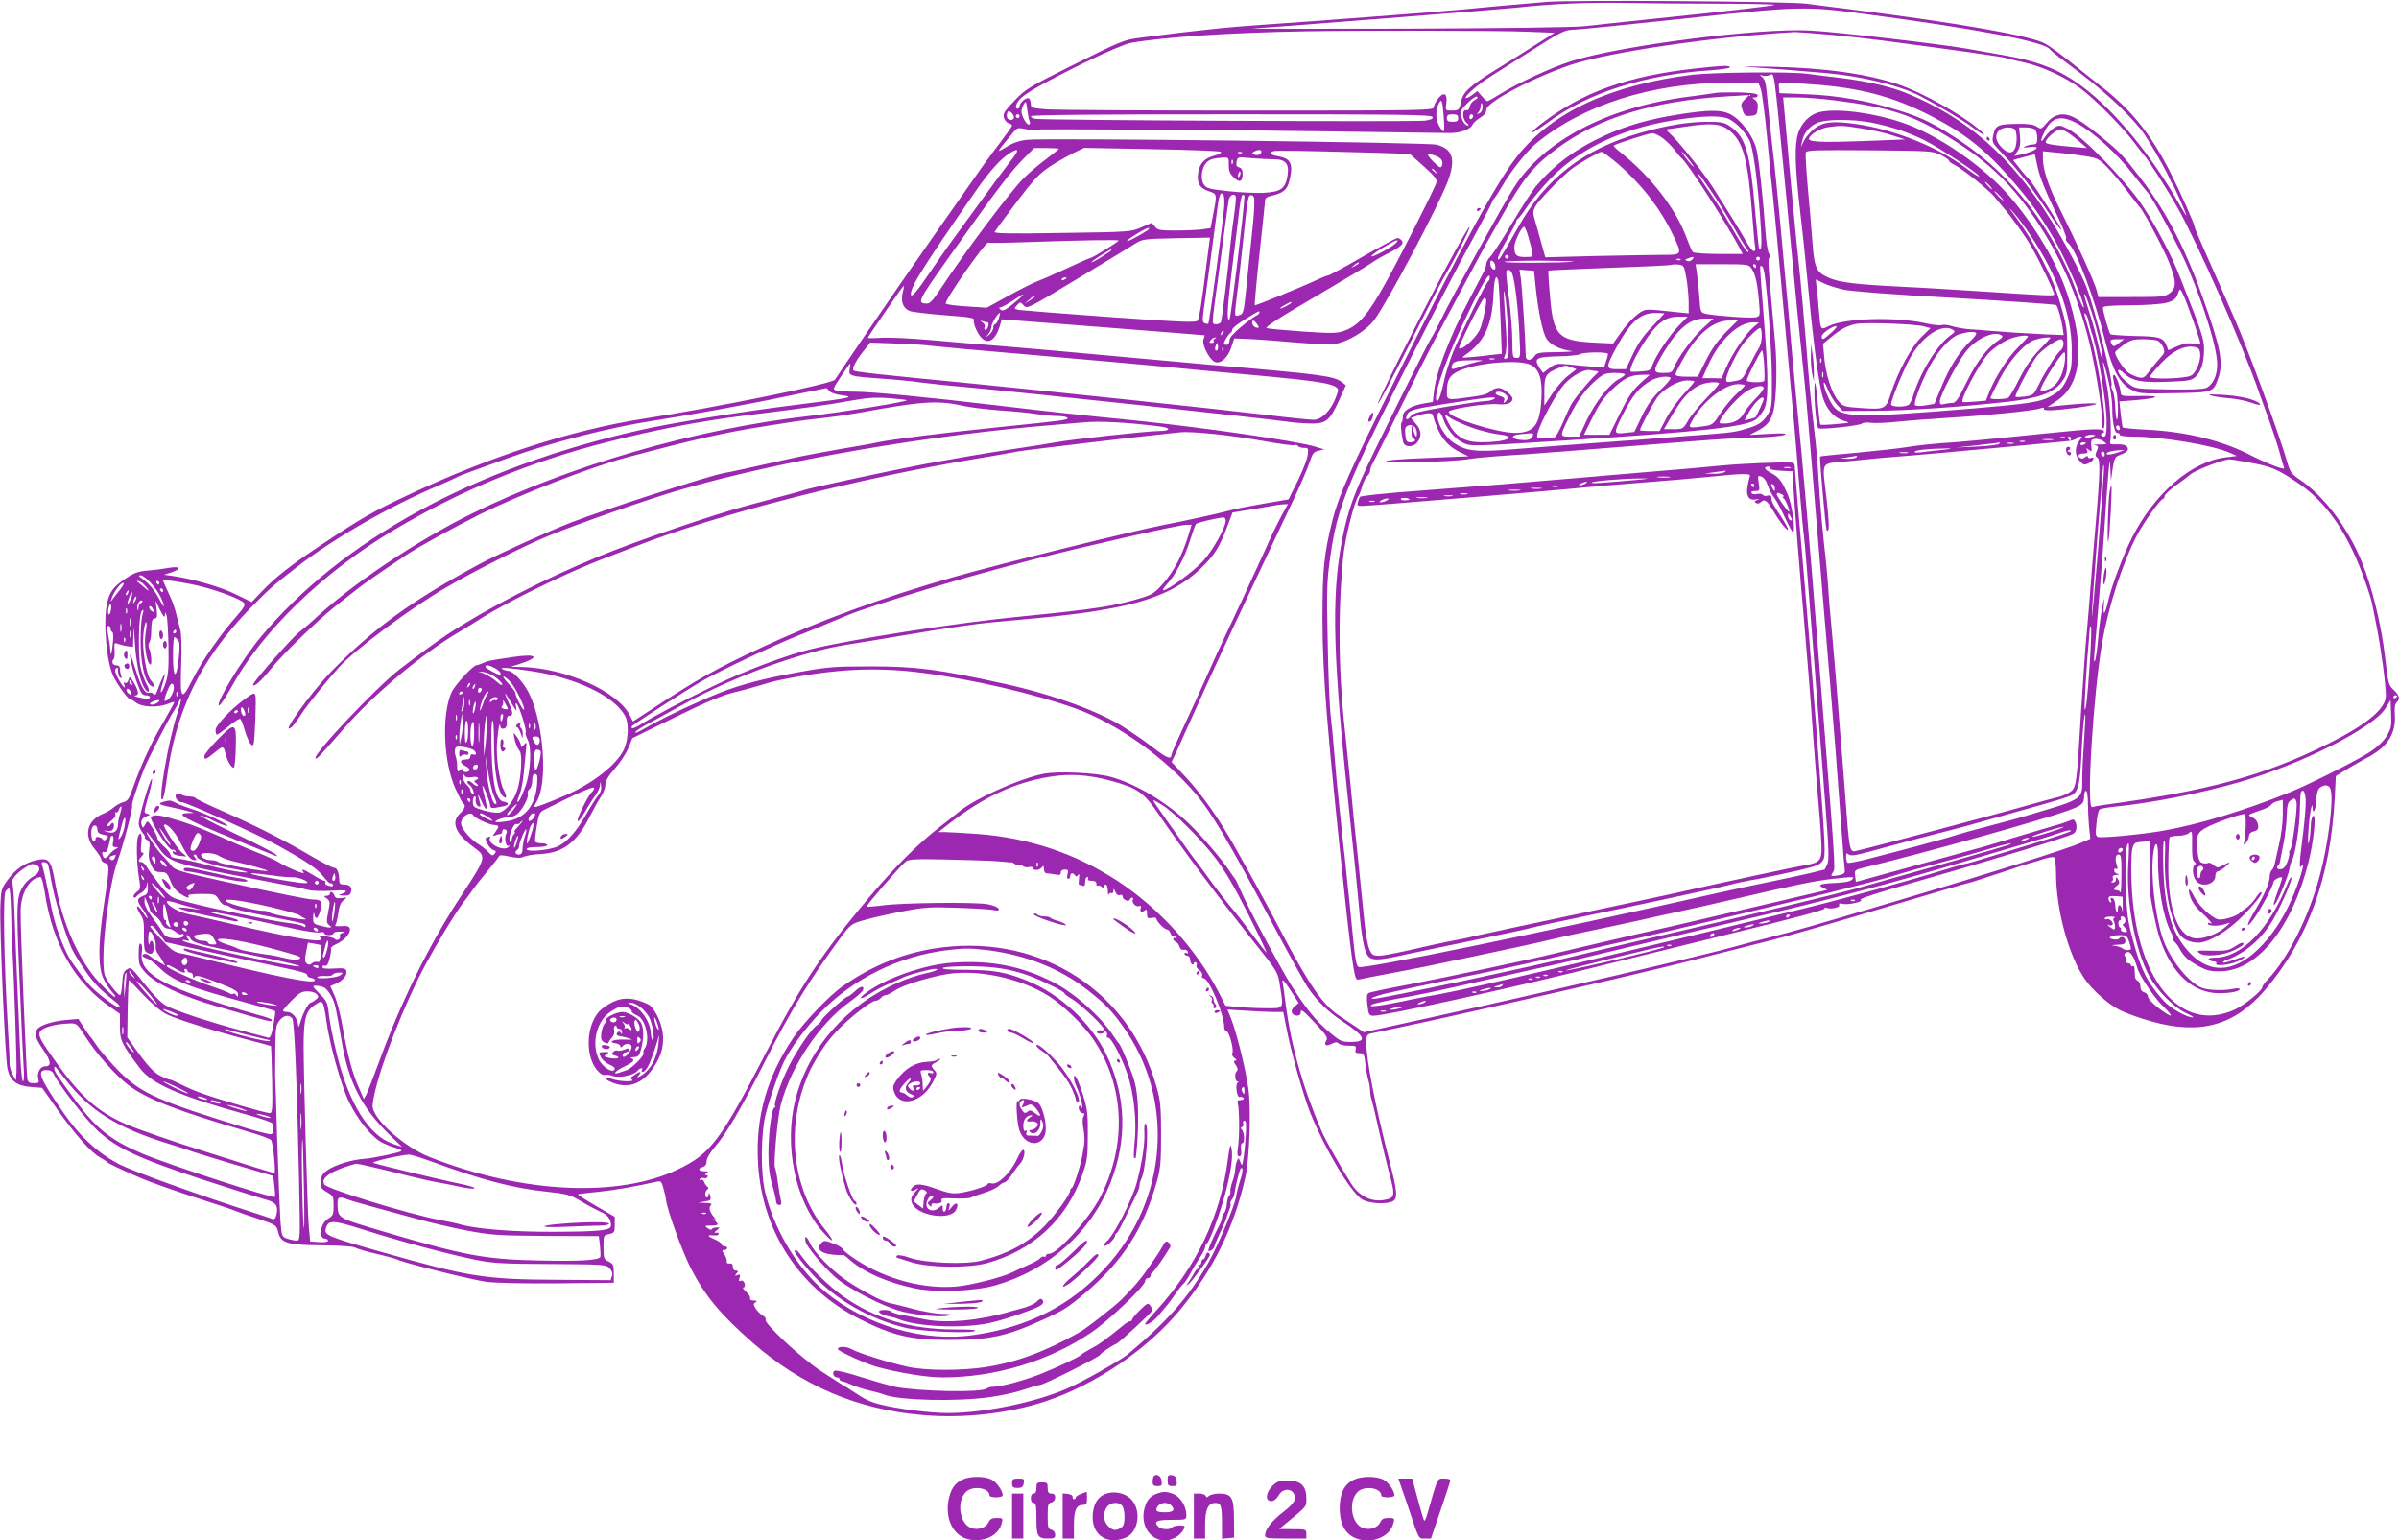 <?xml version="1.0" standalone="no"?>
<!DOCTYPE svg PUBLIC "-//W3C//DTD SVG 20010904//EN"
 "http://www.w3.org/TR/2001/REC-SVG-20010904/DTD/svg10.dtd">
<svg version="1.0" xmlns="http://www.w3.org/2000/svg"
 width="1280pt" height="822pt" viewBox="0 0 1280 822"
 preserveAspectRatio="xMidYMid meet">
<g transform="translate(0,822) scale(0.1,-0.1)"
fill="#9c27b0" stroke="none">
<path d="M8255 8210 c-180 -15 -358 -31 -455 -41 -125 -12 -832 -66 -1030 -79
-201 -13 -387 -32 -683 -71 -93 -12 -95 -13 -382 -156 -214 -107 -234 -119
-292 -180 -53 -55 -62 -69 -57 -90 4 -14 15 -28 25 -30 11 -3 19 -9 19 -13 0
-4 -26 -41 -57 -82 -32 -42 -75 -100 -96 -129 -140 -198 -431 -615 -447 -639
-6 -8 -83 -122 -173 -252 -89 -131 -167 -245 -172 -254 -14 -22 -638 -149
-1025 -209 -377 -59 -814 -200 -1245 -403 -195 -91 -257 -127 -470 -269 -162
-107 -249 -176 -321 -252 l-51 -54 -84 41 c-80 40 -227 82 -334 98 l-50 7 43
14 c57 20 41 34 -23 22 -27 -5 -72 -11 -100 -13 -60 -5 -77 -11 -132 -48 -58
-39 -80 -70 -92 -129 -22 -102 -2 -318 36 -392 24 -47 75 -117 86 -117 5 0 20
-9 34 -20 31 -24 116 -27 168 -6 19 8 35 12 35 9 0 -3 -27 -52 -59 -108 -65
-110 -116 -221 -159 -342 -23 -67 -31 -78 -56 -84 -16 -5 -38 -17 -50 -28 -11
-10 -37 -26 -57 -34 -85 -35 -104 -115 -44 -187 19 -23 35 -48 35 -55 0 -8 9
-17 20 -20 26 -8 25 -22 -5 -220 -31 -202 -33 -332 -4 -395 11 -25 32 -57 46
-72 15 -16 22 -28 16 -28 -6 0 -43 35 -83 77 -110 118 -198 317 -236 533 -21
121 -33 135 -100 120 -63 -14 -112 -48 -155 -108 -32 -44 -34 -53 -37 -137 -5
-118 26 -819 38 -869 14 -63 49 -90 123 -96 l62 -5 85 -121 c94 -132 179 -227
225 -251 17 -9 32 -19 35 -23 5 -7 71 -39 185 -88 39 -17 163 -61 275 -98 113
-36 214 -70 225 -75 11 -5 65 -24 120 -42 98 -33 100 -34 109 -71 14 -59 48
-70 236 -71 95 -1 163 -6 175 -12 11 -7 63 -22 115 -34 52 -12 102 -26 110
-30 31 -17 400 -109 476 -119 44 -6 210 -10 379 -8 l300 3 0 50 c0 44 -3 51
-27 63 -26 12 -28 17 -28 77 0 62 0 64 30 70 28 6 30 10 30 49 l0 43 -100 58
c-55 32 -98 60 -97 62 2 1 50 8 108 13 87 9 197 28 316 55 19 4 24 -1 33 -37
7 -23 13 -51 14 -62 7 -57 85 -270 130 -360 77 -150 157 -247 331 -400 265
-232 561 -358 911 -387 219 -19 459 9 657 75 264 89 539 276 713 486 178 215
290 443 349 710 22 100 31 362 16 469 -13 99 -62 297 -91 372 l-21 52 98 -6
c54 -4 121 -7 149 -7 l51 0 18 -92 c23 -120 88 -349 125 -444 76 -189 212
-419 274 -462 35 -24 131 -31 167 -12 28 15 25 52 -20 224 -75 293 -120 527
-121 618 0 41 3 48 23 53 12 3 76 16 142 30 129 26 697 154 1153 259 155 36
389 93 520 127 130 33 278 71 327 83 99 25 300 83 735 213 157 47 294 87 305
89 11 2 92 28 180 57 88 30 162 54 165 54 3 0 29 8 57 17 29 10 57 15 63 11 5
-3 10 -41 10 -83 0 -194 67 -442 154 -567 40 -58 126 -135 185 -164 33 -17
110 -45 173 -62 258 -72 441 -21 603 168 229 268 350 602 372 1025 l6 117 84
51 c47 27 87 50 90 50 2 0 25 15 50 32 65 47 96 113 91 190 -3 41 0 62 9 70
21 17 15 39 -16 67 -27 25 -29 34 -45 171 -19 171 -70 379 -124 511 -75 184
-203 353 -333 441 -42 28 -51 41 -64 88 -45 156 -216 621 -284 773 -10 23 -42
96 -71 162 -29 66 -72 164 -96 217 -24 54 -44 101 -44 106 0 14 -74 181 -128
288 -102 202 -206 333 -361 455 -52 41 -133 105 -180 143 -47 37 -104 79 -127
92 -71 42 -457 110 -1039 184 -88 11 -194 24 -235 30 -97 13 -1254 21 -1385
10z m928 -10 c160 0 288 -3 285 -6 -6 -5 -233 -32 -679 -78 -134 -14 -284 -30
-334 -36 -53 -6 -449 -11 -960 -13 -478 -1 -843 -1 -810 1 97 5 1322 102 1415
112 178 20 382 28 584 24 115 -2 340 -4 499 -4z m762 -54 c608 -81 967 -149
993 -190 4 -6 43 -38 87 -70 192 -143 303 -242 398 -357 29 -35 125 -199 149
-254 7 -16 15 -32 18 -35 8 -7 80 -170 75 -170 -2 0 -18 26 -36 58 -148 260
-341 496 -512 625 -129 97 -240 141 -447 176 -69 12 -147 26 -175 31 -133 24
-697 90 -835 97 -275 15 -1012 -80 -1275 -163 -102 -32 -280 -114 -371 -170
-39 -24 -74 -44 -78 -44 -4 0 -17 12 -30 27 l-23 27 -31 -23 c-18 -12 -32 -18
-32 -13 0 15 69 74 135 115 33 21 134 85 224 142 146 93 170 105 210 106 25 0
291 27 591 59 619 67 652 68 965 26z m-1801 -95 l150 -6 -80 -51 c-43 -28
-133 -84 -199 -125 -177 -109 -210 -138 -221 -198 -7 -37 -12 -41 -49 -41 -33
0 -33 0 -28 39 7 52 -13 64 -44 25 -12 -16 -23 -37 -23 -46 0 -17 -54 -18
-983 -18 -541 0 -1025 3 -1075 6 -87 7 -92 8 -92 30 0 13 -5 26 -11 29 -12 8
-49 -23 -49 -42 0 -7 -4 -13 -10 -13 -15 0 -12 23 8 47 26 32 126 89 345 197
118 58 219 101 250 107 180 32 534 55 932 62 301 5 1038 4 1179 -2z m1618 -16
c90 -8 213 -22 273 -30 381 -50 635 -86 665 -94 19 -6 66 -17 103 -25 94 -21
219 -79 298 -138 78 -58 227 -209 290 -294 24 -32 47 -61 50 -64 15 -13 132
-196 181 -285 109 -195 340 -719 428 -970 16 -44 42 -117 59 -163 16 -46 40
-117 52 -159 12 -43 23 -83 26 -90 6 -14 -85 20 -189 73 -149 75 -334 120
-541 131 -70 3 -129 9 -131 12 -2 3 -7 36 -11 73 l-7 66 78 6 c133 11 155 25
35 23 -98 -2 -104 -1 -106 18 -3 34 -26 95 -36 95 -9 0 -5 -30 12 -84 10 -31
13 -163 3 -154 -3 3 -7 35 -8 70 -2 35 -8 73 -14 84 -6 12 -9 24 -6 26 12 12
-92 420 -135 530 -27 69 -119 244 -188 353 -210 338 -448 547 -771 678 -86 35
-206 63 -352 81 -69 8 -152 19 -185 23 -91 11 -498 7 -605 -6 -433 -53 -746
-198 -932 -431 -109 -136 -294 -473 -657 -1202 -236 -473 -297 -610 -330 -738
-47 -186 -55 -264 -55 -535 1 -301 23 -576 124 -1523 16 -150 35 -302 42 -338
10 -59 14 -65 32 -60 12 3 83 17 158 31 140 26 233 45 443 90 66 14 174 37
240 51 66 14 154 34 195 44 41 10 131 30 200 44 69 14 175 37 235 50 61 14
164 37 230 51 66 14 206 46 310 70 317 74 416 94 510 105 122 13 123 13 105
-5 -10 -9 -41 -15 -92 -17 -79 -3 -96 -11 -55 -28 12 -5 19 -9 15 -9 -5 -1
-171 -40 -370 -87 -200 -47 -410 -96 -468 -109 -58 -13 -143 -33 -190 -43 -47
-11 -152 -36 -235 -55 -82 -19 -170 -40 -195 -46 -98 -25 -596 -131 -781 -166
-107 -20 -201 -40 -207 -44 -9 -5 -11 -24 -6 -64 6 -53 9 -57 33 -57 65 0 769
155 1246 275 116 29 427 106 692 171 304 74 478 121 470 127 -7 5 -4 6 10 2
28 -8 75 4 66 18 -4 6 2 8 18 4 29 -8 121 14 96 22 -10 4 101 40 255 84 431
123 843 248 880 268 19 10 23 45 9 68 -6 10 -13 10 -28 2 -11 -5 -51 -19 -89
-29 -38 -11 -136 -40 -219 -65 -82 -25 -168 -51 -190 -56 -22 -6 -87 -24 -145
-40 -58 -16 -193 -53 -302 -83 l-196 -54 -4 32 c-4 30 -2 32 42 43 323 78 951
254 1095 306 75 28 85 36 85 78 0 15 5 27 10 27 6 0 10 -28 10 -62 0 -35 3
-93 6 -129 l7 -65 -49 -21 c-78 -34 -484 -162 -959 -303 -536 -159 -540 -160
-695 -200 -69 -17 -154 -40 -190 -50 -136 -40 -990 -239 -1584 -370 l-399 -88
-55 37 c-30 20 -65 43 -78 52 -85 56 -159 163 -304 439 -42 80 -102 192 -134
250 -32 58 -84 150 -114 205 -82 148 -182 290 -266 379 l-75 80 31 65 c16 37
59 131 95 211 99 222 231 504 511 1095 45 94 89 196 99 227 16 49 22 57 48 63
l30 7 -45 14 c-97 30 -592 102 -960 140 -322 32 -448 46 -725 79 -389 46 -685
75 -776 75 -41 0 -84 3 -96 6 -21 6 -20 9 24 75 25 38 47 69 49 69 2 0 1 -13
-2 -29 -8 -37 -2 -39 164 -51 75 -5 169 -14 207 -20 39 -5 147 -17 240 -25
366 -34 1536 -160 1723 -185 40 -6 100 -10 133 -10 75 0 96 18 145 127 l35 77
-23 18 c-41 31 -112 41 -663 88 -55 5 -248 22 -430 39 -181 17 -384 35 -450
41 -66 6 -196 17 -290 25 -93 7 -253 21 -355 30 -102 9 -220 15 -262 13 -43
-3 -78 -3 -78 -1 0 5 177 262 190 276 4 5 3 -9 -3 -32 -13 -49 1 -87 38 -101
14 -5 98 -15 186 -22 147 -11 160 -14 155 -30 -2 -10 7 -39 21 -63 39 -70 88
-57 116 31 l12 40 540 -42 c297 -23 541 -43 542 -43 1 -1 -1 -11 -6 -23 -9
-25 29 -102 58 -118 30 -16 72 19 90 75 l16 49 60 -2 c33 -1 151 -9 261 -19
191 -15 205 -15 255 2 62 20 136 71 171 117 72 97 341 604 393 741 44 118 26
173 -61 195 -47 12 -2092 37 -2182 26 -42 -4 -76 -16 -107 -35 -25 -16 -45
-26 -45 -23 0 4 14 23 31 43 16 20 39 46 49 59 15 18 25 21 47 16 15 -4 34 -7
43 -6 44 5 1055 -1 1580 -9 333 -5 629 -9 659 -9 57 1 108 21 118 45 3 8 20
24 39 36 22 13 34 28 34 43 0 40 243 169 451 240 204 68 768 151 1196 175 13
0 96 -6 185 -14z m-237 -805 c19 -201 49 -504 65 -675 17 -170 35 -346 40
-390 5 -44 34 -381 64 -750 31 -368 62 -749 71 -845 17 -199 38 -471 60 -770
8 -113 16 -214 18 -225 1 -15 -6 -20 -35 -26 -42 -7 -43 -6 -27 19 12 20 14 1
-77 1142 -49 625 -83 1013 -119 1375 -13 132 -26 278 -30 325 -3 47 -15 173
-25 280 -10 107 -24 254 -30 325 -11 123 -35 359 -45 435 -5 39 -22 206 -30
290 -3 36 -11 60 -23 69 -16 13 -16 13 0 8 10 -4 28 -3 40 2 26 10 20 57 83
-589z m-131 518 c7 -18 23 -139 35 -268 12 -129 26 -273 32 -320 5 -47 30
-305 54 -575 63 -680 63 -681 85 -955 11 -135 22 -256 25 -270 3 -14 25 -288
50 -610 25 -322 55 -704 66 -848 17 -212 18 -270 9 -293 -7 -16 -14 -29 -15
-29 -1 0 -38 -9 -81 -20 -44 -10 -135 -30 -204 -44 -69 -14 -197 -41 -285 -61
-927 -210 -1890 -408 -1916 -395 -12 7 -18 40 -28 137 -7 70 -16 166 -21 213
-6 47 -12 110 -15 140 -3 30 -7 73 -10 95 -3 22 -7 63 -10 90 -3 28 -12 109
-19 180 -8 72 -20 195 -26 275 -6 80 -16 179 -21 220 -5 41 -12 215 -15 385
-6 283 -5 323 15 462 24 172 56 277 148 483 81 182 474 957 607 1198 58 106
106 197 106 201 0 5 6 16 13 23 7 7 25 36 41 63 44 77 130 186 179 227 250
207 617 325 1025 327 l163 1 13 -32z m275 22 c255 -18 433 -65 636 -170 188
-98 293 -182 446 -360 86 -100 144 -183 217 -310 59 -105 157 -331 150 -351
-2 -6 -19 32 -38 83 -122 334 -342 620 -616 803 -140 93 -201 124 -327 164
-162 52 -335 82 -497 88 l-146 6 -2 28 c-3 34 -16 32 177 19z m-1801 -84 c-12
-6 -24 -22 -26 -34 -2 -15 -9 -22 -20 -20 -23 4 -19 -52 5 -69 9 -7 12 -13 6
-13 -15 0 -30 21 -38 52 -6 22 0 33 34 67 23 23 46 39 52 35 6 -4 1 -11 -13
-18z m1916 -1 c300 -37 427 -79 637 -212 191 -119 320 -245 442 -427 133 -200
219 -395 283 -646 37 -145 81 -431 69 -450 -3 -5 -1 -11 5 -15 29 -18 -16 320
-66 494 -14 47 -27 95 -31 106 -3 14 -2 17 5 10 6 -5 13 -24 16 -42 4 -18 11
-44 16 -59 30 -78 80 -373 80 -471 0 -67 -3 -83 -15 -83 -8 0 -15 5 -15 10 0
6 5 10 11 10 5 0 7 5 4 10 -9 14 -56 13 -280 -10 -363 -37 -499 -50 -590 -55
-49 -4 -128 -12 -175 -20 -47 -8 -170 -21 -275 -31 -104 -9 -192 -18 -194 -20
-4 -3 30 -387 35 -393 15 -17 15 29 1 157 -26 221 -38 196 106 210 67 7 149
15 182 18 167 13 437 37 670 59 143 14 285 27 315 30 30 2 56 9 58 15 2 5 11
10 19 10 14 0 15 -2 1 -17 -28 -33 -30 -80 -4 -110 21 -24 26 -26 50 -15 27
12 37 38 11 28 -8 -3 -15 0 -15 6 0 7 -5 6 -15 -2 -8 -6 -19 -9 -25 -5 -19 12
-10 25 16 25 20 0 25 4 20 16 -6 15 -4 15 10 3 14 -12 16 -9 12 21 -2 30 0 35
19 38 13 2 33 -4 45 -12 21 -15 21 -16 3 -17 -11 -1 -29 -1 -40 -1 -16 1 -16
0 -3 -4 14 -5 15 -9 5 -31 -9 -21 -8 -27 5 -37 17 -12 12 -105 -26 -536 -2
-25 -7 -88 -11 -140 -3 -52 -13 -162 -20 -245 -8 -82 -21 -267 -30 -410 -26
-438 -25 -429 -68 -456 -17 -10 -45 -21 -62 -24 -16 -4 -75 -19 -130 -35 -195
-56 -915 -247 -948 -252 -28 -4 -31 15 -51 287 -9 116 -20 262 -26 325 -5 63
-14 178 -20 255 -6 77 -18 214 -26 305 -9 91 -18 201 -20 245 -3 44 -12 141
-21 215 -8 74 -19 194 -24 265 -5 72 -11 159 -13 195 -3 36 -12 126 -21 200
-17 152 -19 169 -40 435 -9 105 -22 255 -30 335 -27 254 -48 478 -78 818 l-13
142 75 0 c42 0 130 -7 195 -15z m-2080 -164 c-7 -8 -32 32 -38 62 -7 33 1 75
18 96 8 11 13 -5 18 -70 4 -46 5 -85 2 -88z m-2210 51 c3 -6 2 -13 -3 -17 -11
-6 -41 45 -41 70 0 9 5 26 12 38 11 20 13 18 19 -29 4 -29 9 -57 13 -62z
m2416 74 c0 -14 -8 -27 -17 -31 -15 -5 -16 -4 -5 6 6 7 12 21 12 31 0 10 2 18
5 18 3 0 5 -11 5 -24z m-2500 -52 c0 -16 -26 -19 -35 -4 -4 6 -4 18 -1 27 5
12 9 13 21 3 8 -7 15 -19 15 -26z m30 6 c0 -5 -4 -10 -10 -10 -5 0 -10 5 -10
10 0 6 5 10 10 10 6 0 10 -4 10 -10z m2203 -4 c4 -10 -7 -15 -41 -20 -51 -7
-2043 2 -2079 10 -13 2 -23 9 -23 14 0 7 377 10 1069 10 898 0 1070 -2 1074
-14z m137 -6 c0 -16 -7 -20 -30 -20 -23 0 -30 4 -30 20 0 16 7 20 30 20 23 0
30 -4 30 -20z m80 11 c0 -6 -4 -13 -10 -16 -5 -3 -10 1 -10 9 0 9 5 16 10 16
6 0 10 -4 10 -9z m-2210 -175 c0 -2 -33 -28 -72 -58 -40 -30 -92 -74 -115 -98
-74 -73 -316 -396 -445 -592 -37 -57 -56 -78 -72 -78 -55 1 -49 13 109 236
258 364 331 461 406 537 l57 57 66 0 c36 0 66 -2 66 -4z m864 -16 c5 -5 -10
-14 -33 -20 -53 -14 -78 -39 -87 -86 -11 -57 5 -87 54 -104 48 -16 47 -11 21
-146 l-10 -51 -46 -7 c-25 -3 -88 -6 -140 -6 -84 0 -97 2 -111 21 l-17 20 -55
-24 c-54 -24 -60 -25 -423 -30 -284 -5 -366 -3 -360 6 7 12 145 197 173 231
53 66 78 89 137 127 37 23 89 52 117 66 l51 24 360 -7 c198 -3 364 -10 369
-14z m-1124 -52 c-27 -35 -98 -130 -157 -212 -60 -82 -128 -176 -153 -210 -25
-34 -76 -107 -114 -163 -72 -108 -106 -147 -106 -122 1 43 64 143 349 554 70
100 131 168 176 196 54 34 56 20 5 -43z m1340 53 c0 -15 -19 -23 -38 -16 -14
5 -14 7 -2 15 19 12 40 13 40 1z m604 -6 l188 -6 74 -66 c60 -54 73 -71 68
-87 -10 -35 -197 -403 -269 -532 -100 -180 -147 -233 -228 -261 -34 -12 -68
-12 -216 -2 -97 7 -184 15 -193 18 -12 4 64 54 255 165 149 88 286 169 302
181 17 12 55 35 85 50 74 37 93 54 79 72 -6 7 -17 13 -23 13 -6 0 -90 -45
-186 -100 -95 -55 -178 -100 -184 -100 -5 0 -28 -9 -50 -19 -91 -43 -337 -143
-341 -140 -2 3 9 126 25 274 16 149 30 278 30 287 0 10 12 19 33 23 62 14 84
31 96 79 23 91 9 121 -60 132 -39 7 -50 18 -26 27 12 5 140 3 541 -8z m-707
-1 c-3 -3 -12 -4 -19 -1 -8 3 -5 6 6 6 11 1 17 -2 13 -5z m1031 -15 c33 -11
45 -30 35 -55 -5 -12 -12 -9 -39 17 -19 18 -34 37 -34 41 0 10 1 10 38 -3z
m-1102 -49 c0 -31 5 -46 26 -66 31 -31 48 -25 48 18 0 21 -6 31 -18 35 -14 3
-18 11 -14 30 5 26 5 26 80 19 41 -3 95 -6 119 -6 62 0 82 -23 73 -84 -11 -72
-34 -90 -128 -95 -42 -2 -128 2 -190 9 -101 11 -115 15 -129 36 -19 29 -12 87
13 115 17 19 38 25 90 28 30 1 31 0 30 -39z m21 8 c-3 -8 -6 -5 -6 6 -1 11 2
17 5 13 3 -3 4 -12 1 -19z m1084 -45 c13 -16 12 -17 -3 -4 -10 7 -18 15 -18
17 0 8 8 3 21 -13z m-1049 -25 c-8 -8 -9 -4 -5 13 4 13 8 18 11 10 2 -7 -1
-18 -6 -23z m-80 -159 c-4 -67 -79 -619 -85 -626 -2 -2 -11 -1 -19 2 -12 5
-13 17 -6 68 16 116 59 432 69 512 12 99 18 117 32 112 8 -3 11 -26 9 -68z
m61 54 c3 -5 -1 -48 -8 -98 -7 -49 -16 -121 -20 -160 -11 -120 -45 -399 -50
-412 -2 -7 -14 -13 -25 -13 -24 0 -24 -3 -6 135 9 61 27 198 41 305 14 107 28
207 31 223 5 25 27 37 37 20z m47 0 c-1 -61 -72 -649 -80 -657 -16 -16 -12 62
14 274 14 107 27 215 30 240 11 104 19 150 27 150 5 0 9 -3 9 -7z m52 -58 c-1
-33 -9 -118 -17 -190 -8 -71 -19 -179 -25 -240 -14 -136 -16 -142 -42 -148
-20 -6 -20 -3 -15 51 4 31 9 73 11 92 3 19 15 123 26 230 28 266 29 272 48
268 14 -3 16 -14 14 -63z m-572 -126 c-57 -35 -103 -59 -107 -56 -2 3 22 21
54 40 32 20 60 33 63 31 3 -3 -2 -10 -10 -15z m318 -175 c-26 -211 -39 -290
-48 -305 -7 -11 -84 -8 -467 19 -252 18 -471 36 -486 38 -27 6 -28 7 -11 25
17 19 18 19 36 -1 18 -19 21 -18 281 139 144 87 283 171 308 187 45 29 46 29
225 33 l180 3 -18 -138z m-469 122 c-14 -14 -129 -85 -147 -91 -12 -3 -72 -30
-134 -59 -62 -29 -129 -58 -148 -65 -19 -6 -89 -41 -155 -77 l-120 -66 -105 7
c-58 3 -109 10 -114 15 -11 11 211 330 227 325 7 -2 100 -1 207 3 286 10 495
14 489 8z m1481 -11 c-17 -20 -120 -77 -132 -73 -6 2 20 22 58 45 74 44 93 51
74 28z m-1520 -39 c0 -6 -96 -66 -106 -66 -5 0 16 16 46 35 58 36 60 37 60 31z
m1320 -71 c0 -2 -10 -9 -22 -15 -22 -11 -22 -10 -4 4 21 17 26 19 26 11z
m-1560 -79 c0 -2 -7 -7 -16 -10 -8 -3 -12 -2 -9 4 6 10 25 14 25 6z m-260
-117 c-63 -54 -80 -63 -93 -50 -8 8 -8 11 1 11 7 0 36 16 65 35 63 43 74 44
27 4z m5729 -61 c32 -99 66 -246 59 -254 -3 -2 -13 33 -23 78 -10 46 -31 123
-47 171 -30 94 -30 97 -24 97 2 0 18 -42 35 -92z m-5639 78 c0 -2 -12 -11 -27
-20 l-28 -17 24 20 c23 21 31 25 31 17z m1370 -31 c0 -2 -13 -11 -30 -20 -38
-19 -40 -11 -2 9 31 17 32 18 32 11z m-170 -53 c0 -5 -9 -13 -20 -18 -10 -5
-46 -31 -79 -59 -41 -34 -61 -57 -61 -72 0 -14 -6 -23 -15 -23 -8 0 -15 3 -15
6 0 11 23 49 34 56 6 4 11 13 11 20 0 7 31 32 70 55 76 47 75 47 75 35z
m-1391 -32 c-6 -16 -15 -30 -20 -30 -5 0 -9 -8 -9 -18 0 -11 -10 -27 -22 -38
-23 -19 -23 -19 -5 2 9 11 17 30 17 41 0 17 34 73 45 73 2 0 -1 -13 -6 -30z
m-59 -20 c4 0 6 -9 3 -20 -3 -11 -10 -20 -15 -20 -6 0 -8 7 -4 15 3 8 -3 19
-12 25 -16 11 -15 11 1 6 10 -3 22 -6 27 -6z m1438 -11 c12 -18 11 -20 -5 -17
-10 2 -19 11 -21 21 -5 23 10 21 26 -4z m-187 -52 c-10 -9 -11 -8 -5 6 3 10 9
15 12 12 3 -3 0 -11 -7 -18z m-39 -24 c-6 -2 -10 -9 -6 -14 3 -5 -2 -9 -12 -9
-13 0 -14 3 -4 15 7 8 18 15 24 14 7 0 6 -2 -2 -6z m-1517 -38 c22 -3 272 -26
555 -50 283 -25 562 -49 620 -55 239 -23 437 -42 640 -60 233 -22 320 -36 347
-55 16 -12 16 -15 -1 -59 -26 -68 -75 -116 -117 -116 -19 0 -128 11 -243 25
-229 28 -1200 131 -1606 171 -495 48 -599 60 -606 67 -10 9 12 52 55 106 l34
43 141 -5 c78 -3 159 -8 181 -12z m1531 -22 c-11 -11 -17 4 -9 23 7 18 8 18
11 1 2 -10 1 -21 -2 -24z m31 -5 c-3 -8 -6 -5 -6 6 -1 11 2 17 5 13 3 -3 4
-12 1 -19z m4732 -204 c6 -33 11 -78 11 -101 0 -73 12 -133 26 -133 8 0 14 -4
14 -10 0 -6 31 -10 73 -10 150 0 424 -46 514 -86 l38 -17 -63 -8 c-181 -23
-378 -193 -497 -429 -46 -91 -108 -255 -125 -330 -18 -80 -30 -94 -25 -30 4
49 3 47 -10 -20 -8 -41 -17 -115 -21 -165 -4 -49 -11 -99 -16 -110 -5 -13 -7
1 -3 40 3 33 14 161 24 285 11 124 25 306 31 405 6 99 15 218 19 265 8 84 8
85 11 25 l3 -60 9 63 c9 55 13 65 36 73 43 16 54 29 40 46 -7 9 -26 13 -52 12
-31 -2 -40 1 -37 12 9 39 -1 221 -19 311 -11 57 -20 108 -19 113 1 16 25 -74
38 -141z m-6835 -10 c7 -9 35 -19 66 -23 76 -10 55 -14 -240 -51 -277 -34
-663 -96 -830 -134 -890 -200 -1597 -586 -2032 -1109 -97 -117 -238 -349 -220
-361 6 -3 35 41 67 98 161 295 489 613 864 836 350 209 726 365 1137 470 260
67 499 113 749 144 326 41 431 55 555 78 90 16 134 19 208 13 51 -4 92 -9 90
-11 -11 -10 -340 -63 -523 -84 -599 -68 -1279 -265 -1796 -520 -295 -145 -646
-380 -846 -568 -24 -22 -58 -51 -78 -66 -36 -28 -245 -265 -245 -279 0 -19 44
19 93 81 63 79 255 265 346 337 35 28 87 68 115 90 28 23 94 69 146 104 52 35
106 71 120 81 63 42 252 146 396 218 208 103 593 252 774 300 366 98 532 135
730 166 58 9 132 21 165 26 33 5 105 14 160 20 55 6 136 18 180 26 343 63 427
69 560 39 33 -8 123 -19 200 -25 77 -5 167 -14 200 -20 33 -5 81 -10 107 -10
26 0 49 -4 53 -9 7 -12 -11 -14 -371 -51 -311 -32 -570 -65 -644 -81 -25 -6
-112 -21 -195 -35 -82 -14 -211 -38 -285 -55 -164 -37 -308 -69 -335 -73 -77
-13 -622 -189 -815 -263 -112 -43 -400 -173 -490 -222 -362 -195 -569 -345
-793 -575 -110 -113 -282 -353 -210 -295 9 8 32 39 51 69 32 49 134 176 202
251 86 94 386 318 572 425 148 87 418 223 543 274 152 63 532 196 700 245 535
157 1334 295 2025 350 36 3 94 8 130 11 83 9 236 0 412 -22 59 -8 53 -24 -9
-24 -56 0 -480 -46 -548 -60 -27 -5 -144 -24 -260 -41 -115 -17 -311 -51 -435
-74 -208 -40 -638 -133 -650 -140 -5 -3 -43 -13 -300 -82 -174 -46 -596 -190
-797 -273 -291 -120 -596 -277 -807 -416 -53 -35 -152 -107 -252 -184 -123
-94 -468 -459 -451 -477 7 -6 25 14 154 162 159 182 415 397 613 513 30 18 84
51 120 74 139 88 457 243 645 315 50 19 128 49 175 67 434 171 1192 365 1830
470 85 14 178 30 205 36 41 8 696 86 870 103 64 7 281 -16 462 -49 79 -14 147
-23 152 -19 5 3 12 1 16 -5 3 -5 18 -10 32 -10 24 0 25 -2 20 -40 -3 -22 -27
-84 -54 -138 l-48 -97 -129 -22 c-71 -12 -154 -28 -185 -37 -58 -16 -242 -56
-346 -76 -179 -35 -881 -209 -1133 -281 -378 -109 -708 -230 -1012 -371 -246
-114 -350 -173 -584 -327 l-109 -71 -15 30 c-63 130 -344 256 -582 261 l-55 1
41 13 c120 38 103 59 -31 39 -132 -20 -126 -19 -158 -32 -16 -7 -31 -12 -35
-12 -18 0 -117 -108 -133 -145 -54 -122 -43 -375 23 -518 18 -39 36 -74 40
-75 15 -7 8 -29 -17 -52 -51 -48 -26 -109 78 -185 63 -46 61 -52 -69 -250
-172 -261 -323 -566 -445 -900 -28 -76 -57 -150 -64 -165 l-14 -25 -25 58
c-36 79 -62 179 -87 322 -11 66 -31 143 -44 172 l-23 51 28 12 c38 16 63 44
58 67 -3 16 -12 18 -66 15 -43 -3 -62 0 -62 8 0 7 6 10 14 7 10 -4 17 8 25 39
6 25 9 49 7 53 -3 5 11 16 32 25 43 20 76 60 68 83 -5 11 -17 14 -45 11 -26
-2 -37 0 -31 7 4 5 11 34 15 63 5 36 13 57 28 68 22 16 21 16 -10 12 -25 -4
-34 0 -39 14 -6 19 -24 25 -24 8 0 -5 -8 -10 -17 -10 -17 -1 -16 -2 1 -15 17
-13 18 -19 7 -72 -10 -51 -9 -59 6 -70 22 -16 3 -17 -50 -2 -35 9 -37 12 -36
47 1 23 3 29 6 15 7 -35 18 -28 32 18 14 46 6 59 -37 59 -28 0 -186 32 -502
102 -208 46 -237 55 -255 78 -10 14 -34 40 -51 58 -29 29 -90 122 -81 122 2 0
22 -26 45 -57 77 -110 53 -102 604 -208 97 -18 193 -38 213 -44 20 -5 76 -7
123 -4 60 4 84 2 77 -5 -5 -5 -19 -12 -30 -15 -12 -3 -5 -5 16 -6 30 -1 38 3
42 21 7 25 -7 38 -40 38 -17 0 -23 6 -23 23 0 40 -12 67 -29 67 -9 0 -65 30
-126 65 -139 82 -291 159 -470 238 -77 33 -141 65 -143 69 -2 4 -16 8 -30 8
-15 0 -33 4 -41 9 -8 5 -20 7 -27 4 -19 -7 1 -43 24 -43 24 0 417 -177 517
-233 153 -85 210 -124 241 -165 18 -22 34 -39 37 -36 3 3 8 1 12 -5 7 -12 -5
-14 -29 -5 -9 3 -13 10 -10 15 3 5 0 9 -5 9 -6 0 -33 13 -59 30 -54 33 -71 38
-52 15 13 -16 -82 23 -135 55 -16 10 -66 33 -110 50 -44 18 -98 40 -120 50
-164 73 -220 96 -290 118 -98 30 -130 36 -150 28 -14 -5 -13 -11 6 -48 30 -60
89 -139 99 -133 5 3 12 0 16 -6 5 -8 3 -9 -6 -4 -8 5 -11 3 -8 -6 2 -7 20 -15
39 -16 l34 -3 -26 22 c-27 25 -101 139 -94 146 13 13 59 -36 86 -91 36 -72 56
-97 77 -97 12 0 12 3 2 15 -9 10 -9 15 -1 15 6 0 11 -5 11 -10 0 -18 82 -47
166 -61 96 -15 141 -31 64 -22 -30 3 -107 19 -170 36 -63 17 -134 32 -157 35
-29 3 -43 9 -43 19 0 8 -16 29 -35 46 -19 17 -35 37 -35 44 0 7 -12 32 -26 55
-26 41 -27 41 -39 19 -10 -20 -13 -21 -18 -7 -9 23 1 43 26 51 19 6 20 8 5 12
-22 6 -23 0 7 107 14 49 20 85 14 79 -13 -13 -69 -206 -69 -238 0 -12 9 -34
21 -49 11 -14 17 -26 12 -26 -4 0 0 -5 10 -11 16 -9 18 -19 13 -54 -5 -30 -2
-53 10 -79 18 -37 21 -39 63 -40 18 -1 27 -11 40 -46 10 -28 29 -53 50 -67 36
-24 56 -30 46 -13 -4 6 21 10 69 10 73 0 75 -1 93 -30 9 -16 24 -30 33 -30 9
0 20 -4 26 -9 9 -10 80 -27 259 -61 141 -28 145 -29 145 -41 0 -8 -4 -8 -12
-2 -7 6 -40 13 -73 17 -33 4 -103 16 -155 27 -52 11 -126 26 -165 34 -84 16
-236 52 -287 69 -27 9 -51 30 -90 80 -29 38 -59 79 -66 92 -7 13 -20 24 -28
24 -18 0 -18 9 3 32 11 13 12 18 3 18 -9 0 -11 13 -6 50 6 48 -5 69 -18 34 -9
-25 -7 -142 5 -214 10 -61 9 -65 -13 -81 -12 -10 -19 -21 -15 -26 5 -4 11 -3
15 3 4 6 17 16 29 22 12 7 24 24 26 39 3 22 4 20 6 -10 1 -28 -4 -39 -16 -44
-39 -14 -44 -24 -27 -52 10 -14 24 -36 32 -48 8 -13 12 -23 9 -23 -3 0 -16 17
-28 37 -13 20 -25 31 -27 25 -2 -6 6 -25 17 -41 17 -24 20 -42 19 -111 -1 -61
2 -84 13 -91 27 -17 39 -10 39 26 0 36 -15 48 -23 18 -3 -10 -5 1 -6 25 0 23
3 42 7 42 14 0 36 -53 33 -78 -2 -13 3 -31 11 -40 7 -9 19 -28 26 -41 l14 -24
-39 23 c-21 13 -42 27 -48 32 -12 11 -35 10 -35 -1 0 -5 10 -11 23 -15 13 -3
44 -26 69 -51 71 -69 149 -101 478 -190 74 -20 137 -38 138 -40 2 -2 -2 -36
-9 -75 -11 -55 -17 -70 -29 -67 -8 2 -69 19 -135 36 -183 49 -364 109 -411
136 -25 15 -72 62 -114 116 -68 86 -73 90 -93 76 -18 -12 -23 -26 -25 -76 -2
-33 -7 -61 -12 -61 -12 0 -68 72 -80 104 -27 73 16 469 67 611 31 85 83 286
78 296 -5 7 26 100 63 194 23 58 136 278 162 315 9 14 20 34 24 44 3 10 9 17
11 14 3 -2 -6 -37 -19 -76 -48 -142 -107 -490 -78 -456 5 5 14 51 21 102 47
369 181 644 448 918 98 100 118 118 248 219 195 152 495 324 755 434 41 18 84
37 95 43 17 10 74 31 280 105 229 83 543 163 765 197 168 26 518 89 690 126
52 11 127 26 165 34 39 8 72 14 74 15 2 1 9 -6 15 -15z m6886 -200 c0 -8 -4
-12 -10 -9 -5 3 -10 10 -10 16 0 5 5 9 10 9 6 0 10 -7 10 -16z m-131 -38 c-12
-10 -60 -16 -54 -6 3 5 18 10 32 10 15 0 24 -2 22 -4z m-162 -12 c-3 -3 -12
-4 -19 -1 -8 3 -5 6 6 6 11 1 17 -2 13 -5z m33 -4 c0 -5 -2 -10 -4 -10 -3 0
-8 5 -11 10 -3 6 -1 10 4 10 6 0 11 -4 11 -10z m-97 -7 c-13 -2 -35 -2 -50 0
-16 2 -5 4 22 4 28 0 40 -2 28 -4z m-150 -10 c-7 -2 -19 -2 -25 0 -7 3 -2 5
12 5 14 0 19 -2 13 -5z m-138 -12 c-6 -5 -59 -11 -120 -14 l-110 -5 115 12
c63 7 117 14 120 15 2 0 0 -3 -5 -8z m78 2 c-7 -2 -21 -2 -30 0 -10 3 -4 5 12
5 17 0 24 -2 18 -5z m387 3 c0 -2 -7 -6 -15 -10 -8 -3 -15 -1 -15 4 0 6 7 10
15 10 8 0 15 -2 15 -4z m-770 -37 c-41 -4 -92 -10 -114 -13 -21 -2 -35 -1 -30
4 9 9 79 16 169 17 37 0 31 -2 -25 -8z m955 -8 c-40 -16 -75 -21 -75 -12 0 9
31 17 75 19 l20 1 -20 -8z m-1137 -8 c-10 -2 -28 -2 -40 0 -13 2 -5 4 17 4 22
1 32 -1 23 -4z m1052 -9 c0 -8 -4 -12 -10 -9 -5 3 -10 10 -10 16 0 5 5 9 10 9
6 0 10 -7 10 -16z m-1325 -14 c-3 -5 -25 -9 -48 -8 l-42 1 45 7 c25 4 46 8 48
8 2 1 0 -2 -3 -8z m2080 -25 c135 -24 162 -35 280 -115 153 -104 269 -275 357
-530 17 -47 31 -94 33 -105 2 -11 13 -67 25 -125 23 -114 50 -312 50 -372 0
-69 -100 -153 -306 -256 -344 -171 -640 -252 -1198 -327 -27 -4 -55 -9 -63
-12 -32 -12 5 596 53 877 33 191 107 421 185 572 39 73 121 189 140 196 5 2 9
9 9 16 0 7 28 33 61 57 34 24 67 49 73 55 24 23 170 80 211 83 6 0 46 -6 90
-14z m-789 -450 c-19 -225 -34 -392 -35 -370 0 22 13 209 29 415 35 433 31
399 36 380 2 -8 -12 -199 -30 -425z m-4356 168 c-17 -32 -49 -96 -70 -143 -20
-47 -85 -186 -142 -310 -58 -124 -119 -254 -136 -290 -16 -36 -49 -108 -72
-160 -23 -52 -71 -156 -106 -231 -35 -75 -64 -141 -64 -147 0 -26 -23 -18 -87
31 -38 28 -76 57 -85 62 -8 6 -40 27 -70 47 -131 88 -382 180 -648 239 -349
77 -471 93 -710 93 -198 0 -229 -2 -390 -31 -182 -33 -309 -66 -420 -110 -111
-44 -282 -124 -362 -169 -43 -24 -80 -44 -83 -44 -19 0 17 25 103 70 53 29
126 69 162 89 258 142 623 275 860 311 63 10 234 38 380 63 146 25 321 50 390
56 381 34 510 49 675 82 201 41 335 103 441 205 75 72 101 114 144 229 l26 70
54 9 c30 4 87 14 125 21 39 7 80 14 93 14 l24 1 -32 -57z m-300 -31 c0 -36
-69 -159 -121 -216 -50 -55 -188 -156 -212 -156 -6 0 1 12 15 28 46 47 97 142
125 231 15 47 30 90 34 95 6 7 105 31 147 35 6 0 12 -7 12 -17z m-201 -84
c-32 -103 -75 -185 -130 -248 -45 -52 -61 -63 -117 -80 -143 -44 -244 -60
-647 -100 -332 -32 -895 -120 -1118 -174 -129 -31 -355 -116 -517 -195 -153
-74 -330 -167 -388 -205 -24 -15 -47 -25 -50 -21 -4 3 -2 9 3 13 52 38 290
191 367 236 95 55 404 201 530 250 35 14 113 45 173 71 125 52 126 53 365 129
226 71 431 130 705 201 273 70 769 183 811 184 l32 1 -19 -62z m-5536 -247
c38 -42 60 -80 71 -121 4 -14 -7 0 -23 31 -28 53 -52 82 -96 114 -17 12 -17
14 -4 15 9 0 33 -18 52 -39z m277 -22 c96 -25 207 -68 221 -86 9 -10 2 -24
-32 -63 -92 -104 -190 -244 -241 -345 -61 -121 -68 -111 -61 83 3 84 1 160 -5
181 -5 20 -15 58 -22 86 -6 27 -24 77 -41 111 -16 34 -29 64 -29 66 0 8 135
-13 210 -33z m-319 19 c8 -7 21 -22 29 -33 8 -11 0 -7 -20 10 -19 17 -37 31
-39 33 -2 1 0 2 5 2 6 0 17 -6 25 -12z m89 2 c0 -5 -2 -10 -4 -10 -3 0 -8 5
-11 10 -3 6 -1 10 4 10 6 0 11 -4 11 -10z m-190 -6 c0 -3 -10 -19 -22 -34 -13
-15 -29 -36 -36 -46 -12 -18 -13 -18 -7 1 12 41 65 105 65 79z m210 -34 c0 -5
-2 -10 -4 -10 -3 0 -8 5 -11 10 -3 6 -1 10 4 10 6 0 11 -4 11 -10z m-187 -15
c-3 -9 -8 -14 -10 -11 -3 3 -2 9 2 15 9 16 15 13 8 -4z m13 -36 c-9 -19 -15
-29 -16 -22 0 18 20 66 25 61 3 -3 -1 -20 -9 -39z m25 -6 c-12 -20 -14 -14 -5
12 4 9 9 14 11 11 3 -2 0 -13 -6 -23z m32 -10 c-7 -3 -14 -14 -14 -26 -1 -18
-2 -19 -6 -4 -5 19 16 52 26 41 3 -4 0 -9 -6 -11z m127 -68 l1 20 8 -20 c4
-11 8 -84 10 -163 2 -111 -1 -153 -14 -192 -21 -64 -38 -75 -19 -13 28 91 9
65 -30 -41 -5 -14 -10 -16 -18 -8 -6 6 -16 8 -22 6 -22 -8 -44 30 -75 131 -23
73 -30 88 -26 55 3 -25 17 -80 32 -122 24 -66 31 -78 50 -78 13 0 23 -4 23
-10 0 -11 -21 -11 -65 0 -16 4 -22 8 -12 9 21 1 17 27 -13 75 -17 28 -18 28
-25 7 -3 -12 -11 -18 -17 -15 -8 5 -9 1 -5 -10 12 -32 -13 -5 -34 36 -15 29
-18 43 -10 51 8 8 11 4 11 -15 0 -15 5 -30 12 -34 8 -5 9 -2 5 10 -4 10 -7 26
-7 37 0 12 -7 19 -20 19 -20 0 -27 20 -13 34 4 4 6 25 4 48 -2 36 -1 40 16 33
10 -4 33 -10 51 -13 l32 -4 2 68 c1 51 3 37 8 -51 7 -115 32 -221 60 -249 19
-19 20 2 1 35 -10 19 -25 59 -31 89 -15 70 -10 284 7 301 10 10 11 5 3 -22 -6
-18 -10 -81 -10 -138 0 -115 20 -209 51 -237 24 -21 27 1 4 26 -25 28 -48 169
-40 244 3 36 10 66 14 66 5 0 4 -25 -2 -57 -10 -58 4 -156 24 -169 11 -7 7 59
-6 88 -4 9 -3 23 2 30 4 7 8 24 9 38 2 77 5 90 20 90 12 0 14 9 10 48 l-6 47
24 -50 c16 -33 25 -43 26 -30z m-288 30 c-6 -35 -19 -31 -14 5 2 16 8 28 12
25 4 -2 5 -16 2 -30z m228 -8 c0 -4 -6 -2 -14 5 -8 7 -12 17 -9 22 5 8 23 -12
23 -27z m-143 -9 c-3 -7 -5 -2 -5 12 0 14 2 19 5 13 2 -7 2 -19 0 -25z m20
-65 c-3 -10 -5 -2 -5 17 0 19 2 27 5 18 2 -10 2 -26 0 -35z m-50 -30 c-3 -10
-5 -2 -5 17 0 19 2 27 5 18 2 -10 2 -26 0 -35z m-57 13 c0 -8 4 -16 9 -18 6
-2 7 -30 2 -73 -5 -38 -9 -56 -11 -40 -2 32 -4 48 -15 108 -5 25 -4 37 4 37 6
0 11 -6 11 -14z m10561 -173 c-13 -192 -21 -267 -28 -259 -4 4 13 284 22 366
1 14 3 38 4 54 0 16 4 26 7 23 4 -3 1 -86 -5 -184z m-10454 130 c-3 -10 -5 -4
-5 12 0 17 2 24 5 18 2 -7 2 -21 0 -30z m243 27 c0 -5 -5 -10 -11 -10 -5 0 -7
5 -4 10 3 6 8 10 11 10 2 0 4 -4 4 -10z m-273 -52 c-3 -8 -6 -5 -6 6 -1 11 2
17 5 13 3 -3 4 -12 1 -19z m283 7 c9 -11 10 -36 4 -96 -13 -120 -31 -113 -31
11 0 55 3 100 7 100 4 0 13 -7 20 -15z m1690 -150 c25 -13 41 -35 25 -35 -12
0 -75 35 -75 42 0 12 18 10 50 -7z m195 -16 c240 -36 445 -134 501 -241 20
-38 17 -125 -6 -175 -36 -81 -167 -184 -315 -248 -90 -39 -159 -65 -163 -61
-2 2 3 15 11 28 61 97 39 415 -39 576 -29 60 -86 122 -112 122 -9 0 -24 5 -32
10 -16 11 32 7 155 -11z m2084 -9 c271 -35 604 -113 821 -191 223 -81 479
-264 643 -459 84 -101 175 -254 407 -690 84 -157 168 -309 187 -338 48 -72
112 -134 192 -186 117 -77 127 -106 38 -106 -49 0 -57 4 -115 53 -73 62 -128
130 -204 252 -65 105 -236 425 -269 505 -13 30 -26 57 -29 60 -3 3 -14 19 -25
35 -37 59 -149 191 -219 258 -120 116 -286 215 -421 252 -82 22 -278 31 -357
16 -131 -26 -379 -138 -458 -208 -8 -7 -51 -41 -95 -75 -119 -92 -242 -216
-379 -378 -255 -304 -365 -470 -553 -835 -237 -460 -293 -533 -466 -615 -320
-153 -831 -128 -1320 64 -144 56 -315 211 -309 279 11 119 119 419 242 672 56
115 194 348 242 409 13 16 34 45 48 65 14 20 50 66 81 103 31 37 59 72 61 78
2 8 18 8 57 -1 37 -8 60 -8 75 -1 11 6 53 13 93 15 119 7 193 64 262 204 19
37 45 84 58 103 13 19 23 48 23 63 0 20 15 45 50 85 27 30 60 80 72 109 l22
54 206 101 c204 100 279 131 355 148 22 5 72 19 110 30 39 12 88 26 110 30
296 61 514 72 764 40z m-2274 -25 c19 -14 35 -31 35 -37 0 -6 -10 -3 -22 8
-34 30 -72 52 -99 57 -13 2 -7 3 14 2 22 -2 52 -14 72 -30z m81 -27 c28 -34
78 -137 70 -145 -6 -6 -46 72 -46 89 0 7 -17 29 -37 50 -20 21 -32 38 -26 38
6 0 24 -15 39 -32z m-2022 -4 c3 -8 2 -12 -4 -9 -6 3 -10 10 -10 16 0 14 7 11
14 -7z m1797 -17 c-10 -9 -11 -8 -5 6 3 10 9 15 12 12 3 -3 0 -11 -7 -18z
m-1575 -19 c-6 -30 -29 -58 -47 -58 -7 0 13 58 28 83 12 20 25 4 19 -25z
m1607 17 c-3 -9 -8 -14 -10 -11 -3 3 -2 9 2 15 9 16 15 13 8 -4z m-1833 -39
c0 -5 -7 -3 -15 4 -8 7 -12 17 -9 22 7 10 24 -9 24 -26z m1870 25 c0 -6 -4
-13 -10 -16 -5 -3 -10 1 -10 9 0 9 5 16 10 16 6 0 10 -4 10 -9z m-1623 -33
c-3 -8 -6 -5 -6 6 -1 11 2 17 5 13 3 -3 4 -12 1 -19z m1523 18 c0 -3 -4 -8
-10 -11 -5 -3 -10 -1 -10 4 0 6 5 11 10 11 6 0 10 -2 10 -4z m130 -11 c-6 -8
-18 -34 -25 -57 -8 -24 -14 -35 -14 -26 -1 26 30 98 41 98 6 0 5 -6 -2 -15z
m129 -47 c25 -43 30 -47 25 -23 -4 20 -3 27 3 20 14 -14 55 -144 48 -154 -3
-5 2 -22 10 -37 23 -44 17 -173 -13 -254 -13 -36 -28 -69 -33 -74 -13 -14 -11
-1 4 37 8 18 17 66 21 107 4 41 9 98 12 125 5 47 4 49 -10 31 -12 -14 -16 -16
-16 -5 0 8 -9 28 -20 44 -20 29 -21 29 -17 5 5 -30 16 -60 30 -78 16 -20 7
-151 -14 -211 -20 -59 -61 -109 -95 -117 -12 -3 -49 2 -81 11 -55 16 -60 19
-60 46 0 16 4 29 9 29 4 0 7 -3 7 -7 -4 -23 3 -41 15 -46 12 -5 12 0 5 26 -14
48 -10 47 12 -2 26 -59 34 -46 15 25 -8 32 -14 60 -12 61 5 5 38 -79 41 -102
2 -20 5 -21 68 -8 33 6 36 20 5 25 -39 5 -60 88 -65 264 -3 83 -1 159 4 168 5
10 9 -37 9 -127 1 -147 20 -253 50 -278 19 -15 19 3 0 39 -18 36 -36 145 -35
218 0 57 15 158 18 121 1 -12 7 -17 19 -15 12 3 17 13 16 36 -1 21 3 32 11 32
24 0 24 16 0 68 -13 29 -22 52 -20 52 2 0 17 -24 34 -52z m-259 -35 c-10 -16
-11 -15 -6 7 3 14 7 36 7 50 2 19 3 18 6 -7 2 -18 -1 -41 -7 -50z m10320 73
c0 -3 -4 -8 -10 -11 -5 -3 -10 -1 -10 4 0 6 5 11 10 11 6 0 10 -2 10 -4z
m-10135 -17 c-4 -6 -10 -8 -13 -5 -3 3 -11 1 -19 -6 -11 -8 -12 -7 -7 6 3 9
15 16 26 16 11 0 16 -5 13 -11z m-1815 -19 c-16 -11 -40 -13 -40 -5 0 8 44 24
50 18 2 -2 -2 -8 -10 -13z m1667 -12 c-3 -7 -5 -2 -5 12 0 14 2 19 5 13 2 -7
2 -19 0 -25z m203 -20 c0 -3 -9 -4 -21 -1 -13 4 -17 9 -10 16 5 5 7 17 5 26
-3 9 2 5 10 -9 8 -14 15 -28 16 -32z m-175 2 c-9 -41 -17 -33 -9 9 4 17 9 30
11 27 3 -2 2 -19 -2 -36z m10200 -147 c-19 -30 -48 -58 -94 -88 -68 -44 -321
-171 -422 -212 -247 -100 -493 -174 -684 -207 -119 -20 -323 -39 -342 -32 -12
5 -13 18 -7 73 3 38 11 71 17 74 5 4 40 10 76 14 201 20 459 71 671 132 327
94 709 287 777 392 l28 45 3 -73 c3 -64 0 -78 -23 -118z m-10298 85 c-3 -7 -5
-2 -5 12 0 14 2 19 5 13 2 -7 2 -19 0 -25z m24 -93 l-9 -40 -1 36 c-1 20 2 58
7 85 l7 49 3 -45 c2 -25 -1 -63 -7 -85z m131 -25 l-9 -75 -2 60 c0 33 3 85 7
115 7 53 7 53 10 15 1 -22 -2 -74 -6 -115z m91 130 c-3 -11 -7 -20 -9 -20 -2
0 -4 9 -4 20 0 11 4 20 9 20 5 0 7 -9 4 -20z m8437 -116 c-5 -71 -10 -163 -10
-205 0 -117 10 -110 -275 -195 -66 -20 -172 -49 -235 -65 -63 -16 -135 -36
-160 -44 -46 -16 -306 -86 -479 -130 -52 -13 -98 -22 -103 -19 -4 3 -8 17 -8
31 0 21 2 23 15 13 11 -10 46 -3 177 34 90 25 217 58 283 75 66 16 174 45 240
64 66 19 197 56 290 82 94 26 182 53 197 61 36 18 45 56 53 204 6 136 15 233
21 227 2 -2 -1 -61 -6 -133z m-8563 -6 c-2 -24 -4 -5 -4 42 0 47 2 66 4 43 2
-24 2 -62 0 -85z m-66 -5 c-8 -14 -10 -3 -11 43 0 33 3 64 8 68 11 12 14 -92
3 -111z m39 42 c0 -37 -4 -65 -10 -65 -11 0 -14 88 -4 114 11 28 14 17 14 -49z
m328 29 c-3 -14 -5 -12 -10 9 -3 19 -2 25 4 19 6 -6 8 -18 6 -28z m-31 4 c-3
-8 -6 -5 -6 6 -1 11 2 17 5 13 3 -3 4 -12 1 -19z m-390 -60 c-3 -8 -6 -5 -6 6
-1 11 2 17 5 13 3 -3 4 -12 1 -19z m443 -7 c0 -28 -17 -35 -29 -12 -15 27 -14
31 9 31 13 0 20 -7 20 -19z m-352 -54 c17 -13 15 -30 -3 -23 -9 3 -15 0 -15
-9 0 -8 -6 -16 -12 -16 -7 -1 -19 -2 -25 -3 -22 -2 -16 -21 11 -34 14 -7 24
-17 21 -23 -9 -13 -35 -11 -35 2 0 8 -5 8 -15 -1 -13 -11 -15 -8 -16 21 0 19
-4 43 -8 54 -4 11 -6 28 -3 37 4 15 11 17 46 12 22 -4 47 -11 54 -17z m356 -5
c7 -11 -16 -102 -26 -102 -4 0 -8 25 -8 55 0 41 4 55 14 55 8 0 17 -3 20 -8z
m-249 -238 c17 -42 18 -44 7 -44 -15 0 -43 109 -47 183 l-4 72 14 -87 c8 -48
21 -104 30 -124z m-85 158 c0 -13 -12 -22 -22 -16 -10 6 -1 24 13 24 5 0 9 -4
9 -8z m-31 -59 c30 6 44 -6 19 -16 -10 -4 -9 -8 2 -16 8 -5 12 -12 9 -15 -3
-3 -15 3 -27 14 -11 11 -24 16 -27 11 -3 -6 1 -13 8 -18 8 -4 18 -19 22 -32 5
-16 4 -21 -4 -17 -6 4 -11 13 -11 19 0 7 -9 20 -20 30 -11 9 -20 27 -20 39 0
17 3 20 9 9 6 -9 19 -12 40 -8z m347 -35 c-8 -111 -59 -179 -149 -198 -32 -6
-63 -9 -70 -7 -17 6 38 27 72 27 16 0 36 10 48 23 29 31 55 86 49 102 -3 8 2
19 10 25 8 7 14 28 14 46 0 24 5 34 15 34 12 0 14 -11 11 -52z m3064 15 c141
-39 173 -62 250 -175 131 -192 303 -423 506 -679 132 -165 132 -166 143 -237
20 -129 24 -122 -71 -122 -46 0 -114 3 -151 7 l-68 6 -31 61 c-119 235 -322
460 -548 607 -224 146 -474 229 -746 249 -76 5 -154 10 -173 10 l-34 0 59 46
c180 140 349 219 534 249 109 18 210 11 330 -22z m-3473 -15 c-3 -8 -6 -5 -6
6 -1 11 2 17 5 13 3 -3 4 -12 1 -19z m735 -62 c-10 -11 -39 -57 -64 -101 -52
-91 -99 -145 -149 -170 -40 -21 -169 -34 -169 -16 0 7 21 11 55 11 30 0 55 5
55 10 0 6 -13 10 -29 10 -17 0 -32 4 -35 8 -3 4 1 42 8 83 10 62 16 76 37 86
170 87 269 130 269 119 0 -8 -6 -18 -13 -24 -19 -16 -80 -139 -75 -153 2 -7
19 14 38 47 18 32 44 73 57 90 13 17 24 42 24 55 2 21 3 20 6 -5 3 -18 -2 -35
-15 -50z m9244 28 c15 -59 -14 -289 -58 -454 -57 -218 -168 -440 -278 -557
-17 -17 -30 -36 -30 -41 0 -19 -93 -94 -146 -119 -291 -133 -532 162 -551 677
-3 80 -1 161 4 180 8 32 13 35 51 38 l42 3 1 -123 c1 -68 1 -127 0 -132 -4
-22 33 -208 54 -268 63 -184 177 -288 316 -288 59 0 109 10 109 22 0 5 -16 6
-37 1 -49 -10 -131 -7 -163 5 -75 29 -177 159 -213 272 -39 119 -62 328 -49
438 9 79 27 77 26 -3 -3 -153 26 -326 68 -407 11 -21 16 -38 11 -38 -4 0 -1
-6 7 -13 8 -7 21 -23 28 -37 23 -43 45 -64 102 -95 47 -25 65 -29 121 -28 195
6 377 232 465 578 29 113 44 263 26 251 -7 -4 -13 -31 -13 -59 -1 -29 -5 -65
-10 -82 -5 -18 -6 8 -2 65 5 86 21 167 22 117 2 -40 18 -4 20 44 1 36 8 57 19
66 28 20 51 15 58 -13z m-9969 -16 c-3 -8 -6 -5 -6 6 -1 11 2 17 5 13 3 -3 4
-12 1 -19z m9835 -35 c2 -27 -5 -109 -14 -183 -21 -163 -22 -191 -7 -170 19
28 -2 -51 -37 -139 -45 -113 -103 -208 -171 -281 -135 -146 -270 -164 -382
-52 -98 99 -139 223 -148 443 -3 80 -2 153 3 162 6 10 8 -21 5 -81 -5 -155 22
-312 73 -409 16 -32 58 -53 106 -53 56 0 164 66 243 149 73 76 106 121 90 121
-4 0 -18 -16 -30 -35 -13 -19 -35 -42 -50 -52 -16 -10 -30 -21 -33 -24 -12
-17 -92 -41 -115 -35 -35 9 -102 72 -126 117 -27 55 -40 57 -23 4 10 -28 31
-59 58 -82 42 -38 71 -73 48 -59 -7 4 -12 2 -12 -3 0 -14 60 -14 97 -1 27 10
27 9 -7 -20 -45 -38 -121 -64 -165 -56 -89 17 -138 160 -136 395 1 73 4 137 7
142 3 5 24 9 46 9 23 0 49 7 58 15 16 15 17 11 16 -65 -1 -58 3 -83 13 -89 9
-6 10 -11 2 -15 -16 -10 -13 -58 5 -84 27 -40 104 -23 104 23 0 14 6 25 13 25
6 1 26 12 42 26 31 27 28 28 -17 5 -25 -13 -30 -12 -47 3 -11 10 -25 15 -30
11 -6 -3 -20 -4 -30 0 -15 4 -21 19 -26 59 -11 88 -3 107 63 138 61 29 183 70
190 63 7 -6 5 -98 -2 -136 -7 -32 -6 -33 9 -15 8 11 15 27 15 37 0 10 11 20
26 23 20 5 25 12 22 34 -2 16 -12 31 -25 37 -13 5 -23 12 -23 16 0 3 25 13 55
23 30 9 58 23 62 31 5 7 20 17 36 20 l27 7 0 -78 c0 -45 -9 -116 -21 -164 -11
-47 -21 -93 -23 -103 -1 -9 -8 -23 -14 -29 -7 -7 -12 -22 -12 -35 0 -33 -28
-98 -78 -181 -46 -77 -52 -105 -10 -50 35 46 108 182 108 200 0 13 38 33 46
25 2 -1 -6 -27 -17 -57 -30 -82 -33 -97 -21 -85 15 14 73 155 77 187 2 15 8
36 14 46 18 33 41 184 42 271 1 47 3 89 6 94 12 19 22 3 25 -40z m-9792 -3 c0
-5 -2 -10 -4 -10 -3 0 -8 5 -11 10 -3 6 -1 10 4 10 6 0 11 -4 11 -10z m9743
-10 c7 -26 -21 -241 -34 -256 -5 -6 -7 -13 -4 -15 2 -3 -2 -23 -9 -44 -10 -27
-21 -41 -35 -43 -21 -3 -28 8 -14 22 4 3 8 14 9 24 2 9 10 53 19 97 8 44 16
109 16 145 1 47 6 68 18 77 22 17 28 16 34 -7z m-6051 -16 c63 -40 200 -176
280 -279 52 -68 100 -149 178 -303 58 -116 102 -209 98 -206 -4 3 -40 48 -80
102 -39 53 -80 106 -90 117 -35 40 -106 132 -158 205 -30 41 -57 77 -60 80 -3
3 -39 52 -79 110 -41 58 -90 126 -108 153 -19 26 -32 47 -29 47 4 0 25 -12 48
-26z m-3462 -24 c-12 -16 -26 -30 -33 -30 -6 0 2 14 18 30 16 17 30 30 33 30
2 0 -6 -13 -18 -30z m-2099 -21 c-6 -18 -11 -42 -11 -54 0 -39 -21 -56 -55
-45 -29 10 -29 10 -3 6 20 -2 29 2 34 16 7 24 -4 37 -16 18 -5 -8 -12 -11 -16
-7 -4 4 5 16 20 28 16 12 25 27 22 36 -3 8 -2 11 3 8 5 -3 13 4 16 16 4 11 9
18 12 15 3 -3 0 -19 -6 -37z m1884 -9 c10 -16 82 -50 110 -52 30 -3 30 -6 8
-38 -16 -22 -16 -23 1 -17 10 4 22 7 27 7 5 0 9 7 9 15 0 9 6 12 15 9 10 -4
12 -11 6 -23 -12 -22 -2 -73 13 -64 8 4 8 3 0 -6 -26 -28 -118 19 -99 50 4 5
-1 6 -9 3 -19 -7 -19 -7 -4 -38 6 -14 20 -28 30 -32 15 -4 17 -9 7 -20 -10
-12 -15 -11 -33 9 -11 12 -37 33 -57 45 -42 26 -89 83 -89 108 0 36 50 69 65
44z m80 -10 c17 -11 26 -20 22 -20 -11 0 -67 29 -67 35 0 10 16 4 45 -15z
m245 0 c-9 -17 -30 -28 -30 -16 0 16 15 36 26 36 12 0 12 -4 4 -20z m-2185
-48 c-3 -22 -13 -48 -21 -59 -17 -20 -17 -25 6 66 14 53 25 48 15 -7z m2100
-2 c-16 -16 -25 -30 -20 -30 5 0 4 -5 -3 -12 -7 -7 -12 -21 -12 -32 0 -16 -2
-18 -9 -7 -12 19 18 101 35 94 6 -2 15 0 19 6 3 6 9 11 12 11 4 0 -6 -13 -22
-30z m70 -39 c-9 -28 -19 -51 -22 -51 -7 0 7 71 19 93 18 34 20 9 3 -42z
m-2315 20 c0 -13 10 -21 31 -25 27 -5 30 -8 19 -21 -7 -9 -16 -12 -19 -7 -12
17 -41 22 -41 7 0 -8 -4 -15 -9 -15 -13 0 -19 56 -9 75 11 19 28 10 28 -14z
m10416 -12 c-49 -16 -92 -27 -94 -24 -5 5 147 53 168 53 8 0 -25 -13 -74 -29z
m-10052 -22 c28 -41 35 -65 10 -32 -16 21 -51 84 -41 75 3 -3 17 -22 31 -43z
m1916 -1 c-6 -19 -12 -49 -12 -66 -1 -22 -6 -30 -20 -30 -19 0 -24 15 -8 25 6
3 10 13 10 22 0 18 33 93 38 88 2 -2 -1 -20 -8 -39z m8250 30 c0 -3 -51 -21
-112 -40 -62 -19 -187 -57 -278 -85 -91 -28 -169 -51 -175 -51 -5 0 -59 -15
-120 -34 -183 -57 -570 -163 -745 -205 -91 -22 -322 -78 -515 -125 -868 -210
-1360 -323 -1485 -342 -14 -2 -79 -15 -145 -29 -129 -26 -182 -31 -154 -15 9
5 67 18 130 30 122 21 204 39 474 100 94 21 224 50 290 65 66 14 165 37 220
50 55 13 156 38 225 54 69 16 208 50 310 74 102 24 248 59 325 77 396 92 725
177 1075 280 410 120 582 171 615 184 41 15 65 19 65 12z m-9987 -66 c-15 -37
-35 -51 -46 -32 -3 4 4 27 14 51 16 35 22 41 33 32 12 -10 12 -18 -1 -51z
m-459 10 c-5 -25 -3 -30 12 -30 18 -1 18 -1 -1 -12 -11 -6 -26 -20 -33 -30
-17 -23 -28 -23 -35 1 -3 14 -1 18 9 14 8 -3 16 6 21 24 9 33 10 40 12 53 0 6
5 10 11 10 5 0 7 -13 4 -30z m2153 -6 c-6 -20 -13 -32 -14 -27 -4 11 14 63 21
63 2 0 -1 -16 -7 -36z m8058 16 c-27 -12 -43 -12 -25 0 8 5 22 9 30 9 10 0 8
-3 -5 -9z m-102 -30 c-21 -8 -462 -134 -808 -231 -139 -38 -562 -140 -1075
-259 -146 -34 -318 -75 -383 -91 -231 -58 -1078 -239 -1119 -239 -24 0 2 12
59 27 32 8 198 44 368 79 171 34 378 79 460 98 83 19 242 55 354 81 193 43
397 91 731 171 80 19 204 49 275 66 122 28 172 41 415 103 52 13 114 31 137
39 24 8 120 35 215 60 95 25 216 59 268 75 90 28 151 40 103 21z m643 -92
c-14 -209 36 -471 115 -613 42 -74 130 -162 191 -190 29 -13 46 -24 38 -24
-32 -1 -120 49 -157 90 -85 94 -121 166 -163 324 -28 104 -33 142 -37 282 -5
150 0 233 14 233 3 0 3 -46 -1 -102z m-35 59 c-13 -13 -26 -3 -16 12 3 6 11 8
17 5 6 -4 6 -10 -1 -17z m-10151 -25 c14 -9 48 -22 75 -28 94 -21 185 -47 182
-51 -8 -7 -250 36 -260 46 -6 6 -25 11 -43 11 -29 0 -60 20 -49 32 12 12 72 6
95 -10z m-556 -7 c-7 -17 -20 -20 -29 -6 -3 5 3 12 12 14 10 3 19 5 20 6 1 0
0 -6 -3 -14z m10705 -92 c0 -60 -3 -102 -6 -95 -2 6 -11 12 -19 12 -19 0 -18
10 2 25 13 9 14 16 6 31 -10 17 -11 17 -12 2 0 -11 -7 -18 -17 -17 -10 0 -13
3 -6 5 7 3 9 12 6 20 -3 9 2 14 18 15 17 1 19 3 7 6 -10 2 -18 11 -18 19 0 9
5 12 11 8 8 -4 9 1 4 17 -4 13 -7 26 -7 29 0 22 4 30 17 30 12 0 15 -18 14
-107z m-10489 75 c0 -19 -2 -20 -10 -8 -13 19 -13 30 0 30 6 0 10 -10 10 -22z
m4465 -2 c44 -3 82 -6 85 -7 3 -1 9 -1 14 0 4 1 14 -4 22 -10 8 -7 17 -9 21
-6 3 4 12 2 20 -4 7 -6 22 -9 33 -6 11 3 20 1 20 -3 0 -16 35 -16 47 0 11 13
12 12 13 -7 0 -13 6 -23 14 -23 7 0 28 -3 45 -6 24 -5 31 -3 31 10 0 10 8 16
21 16 18 0 20 -4 15 -25 -4 -14 -2 -25 4 -25 5 0 10 7 10 15 0 18 16 20 26 4
4 -8 9 -7 16 2 6 10 8 4 5 -18 -2 -18 -2 -33 -1 -33 1 0 9 -3 18 -6 12 -5 16
0 16 20 0 14 5 26 11 26 5 0 7 -4 4 -10 -4 -6 5 -10 19 -10 18 0 26 -5 26 -17
0 -9 3 -13 7 -10 3 4 12 2 20 -4 9 -9 13 -8 13 0 0 6 5 11 10 11 6 0 10 -15
11 -32 0 -18 3 -27 6 -20 2 6 9 10 14 6 5 -3 9 3 10 13 0 14 2 13 10 -6 6 -15
15 -21 24 -17 9 3 15 0 15 -8 0 -17 33 -31 38 -17 2 6 8 11 13 11 6 0 7 -5 4
-10 -10 -15 16 -42 33 -35 9 3 12 0 9 -9 -8 -20 3 -28 20 -15 10 9 13 6 13
-16 0 -24 3 -27 25 -23 14 3 25 1 25 -4 0 -14 43 -58 57 -58 6 0 15 -9 18 -20
4 -11 10 -18 15 -15 5 3 12 0 16 -6 4 -8 3 -9 -4 -5 -7 4 -12 2 -12 -4 0 -6 6
-13 14 -16 8 -3 16 -14 19 -25 3 -12 12 -19 23 -17 9 2 19 -3 22 -11 3 -8 0
-11 -7 -7 -6 4 -11 2 -11 -3 0 -6 7 -11 15 -11 8 0 15 -9 15 -19 0 -11 5 -23
10 -26 6 -3 10 -1 10 5 0 6 5 8 10 5 6 -4 8 -11 4 -16 -3 -6 3 -17 14 -25 12
-8 19 -21 16 -29 -4 -9 0 -15 8 -15 29 0 110 -194 110 -262 -1 -9 5 -19 13
-21 15 -6 40 -101 30 -117 -4 -6 1 -18 11 -25 13 -10 15 -14 5 -15 -11 0 -10
-5 3 -24 10 -15 12 -27 6 -31 -14 -9 -12 -55 3 -56 6 0 7 -3 2 -5 -16 -6 -6
-84 10 -78 7 3 16 1 20 -5 3 -7 -3 -11 -15 -11 -16 0 -20 -5 -16 -17 9 -28 10
-173 2 -230 -6 -42 -5 -53 6 -53 10 0 13 10 10 35 -3 21 0 35 7 35 14 0 10 62
-4 73 -7 6 -6 10 2 13 7 3 9 12 6 20 -3 8 0 14 7 14 9 0 11 -22 6 -89 -3 -49
-9 -104 -13 -122 -6 -32 -6 -32 -16 -8 -9 23 -9 23 -17 4 -5 -11 -9 -31 -9
-45 -1 -14 -7 -43 -15 -64 -8 -22 -13 -47 -11 -55 1 -9 -2 -19 -7 -22 -5 -3
-10 -22 -12 -43 -2 -21 -8 -42 -15 -49 -6 -6 -11 -17 -11 -24 0 -7 -4 -21 -9
-31 -36 -68 -68 -142 -63 -147 6 -6 32 14 32 25 0 5 14 39 32 77 18 37 33 73
33 78 1 6 7 23 14 39 6 16 9 31 6 34 -2 3 1 12 7 20 7 8 13 21 14 31 8 52 28
132 35 137 13 8 11 -20 -5 -68 -8 -24 -17 -60 -20 -81 -10 -58 -101 -272 -152
-361 -107 -184 -217 -308 -431 -486 -40 -32 -245 -148 -323 -181 -175 -75
-443 -129 -635 -129 -92 0 -265 22 -360 46 -57 15 -78 25 -154 76 -14 10 -33
21 -41 25 -8 5 -62 39 -120 77 -108 71 -307 257 -295 275 3 6 -4 15 -15 21
-11 6 -28 22 -37 36 -14 22 -14 27 -2 35 11 7 8 9 -9 9 -14 0 -22 5 -20 12 3
7 -7 22 -21 35 -14 12 -21 23 -14 23 6 0 9 9 6 21 -4 12 -11 18 -20 15 -11 -5
-13 -1 -7 16 5 17 3 20 -11 14 -15 -5 -16 -4 -5 9 10 12 10 15 -4 15 -9 0 -16
8 -16 20 0 14 -6 20 -17 18 -11 -2 -17 2 -15 11 1 7 -4 24 -13 37 -14 21 -14
24 0 24 8 0 15 5 15 10 0 6 -7 10 -15 10 -8 0 -15 5 -15 11 0 5 -16 17 -35 25
-42 17 -45 25 -7 22 15 -2 27 2 27 7 0 6 -6 9 -15 7 -11 -2 -10 2 4 13 19 15
19 15 -1 15 -12 0 -23 -4 -25 -9 -1 -5 -12 -3 -22 5 -18 13 -17 14 17 14 41 0
45 6 20 27 -11 9 -12 11 -3 7 12 -6 12 -4 -1 12 -23 28 -29 50 -16 63 8 8 1
11 -28 12 l-40 2 36 6 c32 5 34 8 28 31 -4 16 -7 19 -8 8 -1 -10 -5 -18 -9
-18 -13 0 -11 34 2 43 8 5 8 9 0 15 -6 4 -13 15 -17 25 -4 11 -12 15 -18 11
-8 -4 -9 -3 -5 4 4 6 13 9 20 6 8 -3 17 -1 21 5 3 6 0 11 -7 11 -9 0 -9 3 2
10 12 8 9 10 -12 10 -32 0 -37 15 -8 23 13 3 20 14 20 30 0 16 18 46 46 79 61
70 142 209 265 453 138 273 238 436 403 660 54 72 57 75 126 95 38 11 130 32
202 46 120 23 149 25 293 20 88 -3 175 -8 194 -12 26 -5 33 -4 29 7 -3 8 -29
18 -59 24 -70 12 -449 8 -557 -6 -46 -6 -85 -9 -88 -7 -4 5 171 209 207 239
16 14 43 16 201 13 101 -2 219 -6 263 -8z m-4415 -11 c20 -24 6 -28 -15 -5
-10 11 -13 20 -8 20 6 0 16 -7 23 -15z m-626 -4 c4 -5 13 -49 21 -98 16 -90
71 -273 107 -353 11 -25 45 -80 75 -123 49 -69 77 -98 163 -166 14 -10 22 -23
18 -27 -7 -7 -97 57 -147 106 -31 30 -102 123 -125 165 -35 65 -77 181 -91
259 -24 122 -43 209 -50 229 -5 12 -2 17 8 17 9 0 18 -4 21 -9z m5283 -13 c-3
-8 -6 -5 -6 6 -1 11 2 17 5 13 3 -3 4 -12 1 -19z m-5343 6 c26 -10 18 -42 -13
-59 -16 -8 -38 -27 -49 -42 -45 -63 -46 -86 -28 -505 9 -216 19 -428 22 -470
4 -47 2 -78 -3 -78 -6 0 -13 73 -16 168 -4 92 -11 273 -17 402 -5 129 -11 290
-14 357 -2 67 -7 127 -11 133 -8 13 27 55 70 81 33 21 36 22 59 13z m574 -29
c-3 -3 -9 2 -12 12 -6 14 -5 15 5 6 7 -7 10 -15 7 -18z m10987 16 c3 -5 1 -12
-5 -16 -5 -3 -10 -15 -10 -26 0 -11 -4 -17 -10 -14 -11 7 -14 48 -3 58 9 10
21 9 28 -2z m-10305 -42 c47 -7 96 -11 110 -10 27 1 80 -17 80 -29 0 -7 -54
-1 -200 25 -89 16 -122 25 -89 25 8 0 53 -5 99 -11z m336 -26 c-11 -11 -17 4
-9 23 7 18 8 18 11 1 2 -10 1 -21 -2 -24z m-1018 2 c-3 -3 -9 2 -12 12 -6 14
-5 15 5 6 7 -7 10 -15 7 -18z m-529 -67 c41 -275 160 -483 354 -615 l47 -33 0
-69 c0 -74 9 -92 107 -222 63 -83 218 -150 563 -245 74 -20 138 -42 142 -48
12 -18 9 -54 -4 -58 -7 -3 -62 11 -123 29 -481 148 -572 188 -690 307 -44 45
-96 104 -115 131 -18 28 -36 52 -39 55 -4 3 -19 25 -35 49 l-28 44 -68 -6
c-69 -6 -138 -28 -152 -50 -16 -24 -7 -52 33 -109 42 -60 45 -88 10 -88 -26 0
-45 -34 -37 -66 6 -21 3 -24 -24 -24 -23 0 -31 5 -34 23 -5 25 -37 800 -36
893 0 98 49 181 106 184 6 0 16 -37 23 -82z m1461 52 c0 -5 -4 -10 -10 -10 -5
0 -10 5 -10 10 0 6 5 10 10 10 6 0 10 -4 10 -10z m-820 -82 c0 -4 -16 9 -35
31 -19 21 -35 42 -35 47 0 5 16 -9 35 -30 19 -22 35 -43 35 -48z m150 62 c-12
-22 -25 -26 -35 -10 -5 8 19 24 43 29 1 1 -2 -8 -8 -19z m-971 -127 c1 -65 4
-147 6 -183 11 -199 26 -651 23 -685 l-3 -40 -18 32 c-9 18 -17 45 -16 60 1
16 -4 109 -10 208 -20 339 -26 692 -11 710 7 8 15 15 19 15 4 0 8 -53 10 -117z
m751 67 c0 -5 -2 -10 -4 -10 -3 0 -8 5 -11 10 -3 6 -1 10 4 10 6 0 11 -4 11
-10z m37 -27 c-3 -10 -5 -4 -5 12 0 17 2 24 5 18 2 -7 2 -21 0 -30z m10479
-18 c1 -27 0 -38 -3 -22 -5 32 -23 37 -23 5 0 -34 -13 -12 -14 24 -1 17 -7 33
-15 36 -10 3 -12 0 -8 -12 4 -10 3 -15 -3 -11 -6 3 -10 13 -10 21 0 11 9 14
38 12 l37 -3 1 -50z m-10526 -21 c0 -7 11 -19 24 -28 14 -8 31 -28 38 -43 8
-18 21 -28 35 -28 12 0 31 -9 42 -19 11 -10 25 -15 30 -11 6 3 11 2 11 -4 0
-28 -96 -22 -107 7 -4 8 -28 44 -55 79 -31 42 -48 73 -47 91 l1 27 13 -30 c8
-16 14 -35 15 -41z m235 11 c33 -8 44 -12 25 -9 -161 26 -131 4 42 -31 68 -14
133 -27 146 -30 12 -3 22 -2 22 3 0 5 -36 16 -81 26 -45 10 -79 20 -76 22 4 4
172 -29 457 -92 63 -14 125 -23 137 -19 13 3 23 1 23 -5 0 -5 11 -10 25 -10
14 0 25 5 25 10 0 6 17 9 38 9 24 -1 29 -3 14 -6 -15 -3 -22 -10 -18 -18 2 -7
-1 -16 -9 -19 -8 -3 -15 -1 -17 3 -2 4 -22 11 -46 14 -37 4 -41 3 -31 -9 25
-30 -140 -3 -493 80 -81 19 -175 40 -209 47 -56 11 -119 47 -119 69 0 4 19 1
43 -6 23 -8 69 -20 102 -29z m405 6 c80 -19 152 -39 160 -46 8 -7 22 -15 30
-18 8 -4 -3 -4 -25 -2 -64 8 -163 29 -171 38 -4 4 -19 7 -33 7 -40 0 -181 36
-194 50 -19 19 68 8 233 -29z m8457 33 c-3 -3 -12 -4 -19 -1 -8 3 -5 6 6 6 11
1 17 -2 13 -5z m-9058 -59 c0 -5 -6 1 -14 15 -8 14 -14 30 -14 35 0 6 6 -1 14
-15 8 -14 14 -29 14 -35z m945 -4 c-4 -28 -9 -50 -11 -47 -3 3 -2 28 2 56 4
28 9 49 12 47 2 -3 1 -28 -3 -56z m-894 -3 c4 -24 11 -52 16 -63 7 -18 6 -18
-9 -6 -9 7 -14 17 -11 22 3 5 0 9 -5 9 -6 0 -11 20 -11 47 0 55 10 50 20 -9z
m797 30 c-3 -8 -6 -5 -6 6 -1 11 2 17 5 13 3 -3 4 -12 1 -19z m7863 -42 c0 -3
-4 -8 -10 -11 -5 -3 -10 -1 -10 4 0 6 5 11 10 11 6 0 10 -2 10 -4z m1732 -13
c-6 -2 -9 -10 -5 -16 9 -15 11 -47 3 -47 -3 0 -15 7 -26 16 -10 8 -13 13 -6 9
21 -11 34 5 17 21 -8 9 -19 12 -25 9 -5 -3 -10 -1 -10 4 0 6 15 11 33 10 17 0
26 -3 19 -6z m58 -13 c0 -11 -5 -20 -11 -20 -6 0 -3 -7 5 -16 22 -21 20 -33
-4 -27 -11 3 -17 9 -14 14 3 5 1 9 -3 9 -5 0 -9 9 -10 20 -1 11 3 20 8 20 6 0
7 5 4 10 -3 6 1 10 9 10 9 0 16 -9 16 -20z m-10336 -21 c-8 -14 -24 -10 -24 6
0 9 6 12 15 9 8 -4 12 -10 9 -15z m8431 11 c-11 -5 -29 -8 -40 -8 -16 0 -15 2
5 8 34 11 60 11 35 0z m-8485 -15 c0 -9 -6 -12 -15 -9 -8 4 -12 10 -9 15 8 14
24 10 24 -6z m8400 -5 c-8 -5 -24 -9 -35 -9 -16 1 -16 2 5 9 35 11 48 11 30 0z
m-8499 -44 l31 -43 166 -37 c92 -21 250 -55 352 -76 222 -47 240 -52 239 -65
0 -5 9 -11 21 -13 11 -2 20 -8 20 -13 0 -22 -187 15 -610 120 -41 11 -91 22
-111 25 -28 5 -50 21 -98 73 -65 70 -67 73 -51 73 6 0 24 -20 41 -44z m144 24
c3 -5 2 -10 -4 -10 -5 0 -13 5 -16 10 -3 6 -2 10 4 10 5 0 13 -4 16 -10z m700
0 c3 -5 2 -10 -4 -10 -5 0 -13 5 -16 10 -3 6 -2 10 4 10 5 0 13 -4 16 -10z
m7580 0 c-27 -12 -43 -12 -25 0 8 5 22 9 30 9 10 0 8 -3 -5 -9z m-8133 -50
c17 -30 17 -30 -7 -30 -14 0 -25 5 -25 10 0 6 -13 10 -29 10 -16 0 -34 6 -40
14 -10 12 -7 15 16 19 61 9 68 7 85 -23z m8003 20 c-3 -5 -11 -10 -16 -10 -6
0 -7 5 -4 10 3 6 11 10 16 10 6 0 7 -4 4 -10z m-8131 -15 c7 -20 43 -33 156
-56 291 -58 421 -87 428 -94 18 -19 -602 115 -622 135 -5 5 0 6 15 3 21 -6 23
-5 10 10 -7 9 -9 17 -3 17 5 0 12 -7 16 -15z m10345 -16 c6 -18 11 -36 11 -40
0 -12 -34 -11 -45 0 -6 5 -23 11 -40 14 -24 3 -21 4 13 6 35 1 42 4 42 21 0
20 -24 28 -34 11 -3 -4 -17 -6 -32 -3 -36 7 -11 22 38 22 32 0 37 -4 47 -31z
m-9936 -33 c93 -24 171 -47 175 -51 17 -16 -25 -21 -76 -8 -31 8 -70 16 -87
18 -16 2 -41 5 -55 8 -14 3 -43 8 -65 12 -22 4 -44 11 -50 15 -5 3 -29 13 -53
20 -24 7 -45 17 -48 22 -13 20 105 4 259 -36z m323 -11 c-6 -25 -14 -45 -19
-45 -5 0 -6 8 -3 18 3 9 8 29 12 45 3 15 9 27 13 27 4 0 3 -20 -3 -45z m-30
21 c0 0 -1 -22 -4 -48 -3 -35 -7 -45 -18 -41 -8 3 -21 0 -29 -7 -11 -9 -18
-10 -29 -1 -10 9 -11 22 -3 61 l10 50 36 -6 c20 -4 36 -7 37 -8z m7201 -2 c-3
-3 -12 -4 -19 -1 -8 3 -5 6 6 6 11 1 17 -2 13 -5z m-38 -8 c-11 -11 -518 -130
-525 -124 -4 4 487 125 515 127 8 1 12 -1 10 -3z m2508 -63 c8 -21 16 -42 17
-48 6 -32 87 -156 134 -201 55 -54 59 -69 11 -36 -50 33 -89 71 -89 86 0 8 -9
18 -20 21 -13 4 -20 15 -20 31 0 14 -6 27 -14 30 -8 3 -15 14 -15 25 -1 10 -1
28 -2 39 0 11 -4 18 -10 15 -5 -4 -9 -1 -9 4 0 6 -7 11 -15 11 -8 0 -12 6 -9
14 3 8 0 17 -5 21 -14 8 -4 25 15 25 8 0 22 -17 31 -37z m-10387 -13 c0 -11
-7 -20 -15 -20 -15 0 -21 21 -8 33 12 13 23 7 23 -13z m-62 -40 c35 -22 57
-26 47 -10 -3 6 -1 10 4 10 6 0 11 -4 11 -10 0 -5 7 -10 15 -10 8 0 15 -8 15
-17 0 -14 2 -15 9 -5 6 10 32 4 119 -30 90 -35 112 -47 112 -63 0 -16 -2 -17
-10 -5 -5 8 -12 11 -16 7 -4 -4 -12 -3 -18 2 -6 5 -52 23 -103 40 -87 29 -233
95 -233 106 0 10 15 5 48 -15z m762 10 c0 -5 -7 -7 -15 -4 -8 4 -15 8 -15 10
0 2 7 4 15 4 8 0 15 -4 15 -10z m-990 -45 c14 -19 14 -19 -2 -6 -10 7 -18 18
-18 24 0 6 1 8 3 6 1 -2 9 -13 17 -24z m7627 19 c-3 -3 -12 -4 -19 -1 -8 3 -5
6 6 6 11 1 17 -2 13 -5z m-7667 -74 l-7 -65 -1 52 c-2 43 6 91 12 81 1 -2 -1
-32 -4 -68z m1144 55 c-19 -14 -134 -22 -120 -8 4 4 22 6 41 5 18 -2 36 1 40
7 3 6 18 11 33 11 25 0 25 -1 6 -15z m6443 -1 c-3 -3 -12 -4 -19 -1 -8 3 -5 6
6 6 11 1 17 -2 13 -5z m-40 -10 c-3 -3 -12 -4 -19 -1 -8 3 -5 6 6 6 11 1 17
-2 13 -5z m-40 -10 c-3 -3 -12 -4 -19 -1 -8 3 -5 6 6 6 11 1 17 -2 13 -5z
m-7411 -84 c49 -51 94 -88 127 -104 56 -27 251 -88 436 -136 63 -16 115 -31
117 -32 1 -2 4 -83 6 -181 3 -157 1 -177 -13 -177 -19 0 -262 70 -357 104 -37
13 -90 35 -117 50 -28 14 -55 26 -61 26 -6 0 -26 8 -46 18 -38 19 -71 55 -137
147 l-42 60 2 153 c2 83 5 152 7 152 2 0 37 -36 78 -80z m34 2 c65 -79 42 -65
-31 20 -28 32 -45 56 -38 52 8 -3 39 -36 69 -72z m215 68 c3 -6 -1 -7 -9 -4
-18 7 -21 14 -7 14 6 0 13 -4 16 -10z m5875 -51 l39 -61 -21 -18 c-13 -10 -19
-23 -15 -33 8 -22 47 -22 47 -1 0 23 10 16 82 -61 54 -58 64 -73 55 -87 -16
-24 -1 -34 28 -18 20 10 28 11 37 2 7 -7 31 -12 54 -12 37 0 42 -2 37 -20 -4
-16 0 -20 20 -20 24 0 26 -4 32 -57 4 -32 11 -71 16 -87 5 -16 9 -40 9 -54 0
-14 4 -39 10 -56 5 -17 23 -92 39 -166 17 -74 42 -179 57 -233 29 -111 27
-121 -36 -131 -65 -10 -130 23 -170 87 -58 92 -138 234 -155 273 -102 235
-166 462 -195 684 -6 47 -13 95 -15 108 -8 36 3 26 45 -39z m1125 31 c-3 -5
-16 -10 -28 -9 -20 1 -20 2 3 9 14 4 26 8 28 9 2 1 0 -3 -3 -9z m-6284 -10
c10 -6 28 -28 38 -48 19 -36 23 -56 56 -249 35 -207 106 -344 250 -485 l70
-68 -48 16 c-128 43 -235 214 -300 479 -19 77 -38 171 -42 210 -7 65 -10 73
-50 112 -40 41 -41 43 -18 43 13 0 33 -5 44 -10z m6214 -10 c-11 -5 -29 -8
-40 -8 -16 0 -15 2 5 8 34 11 60 11 35 0z m-6625 -26 c0 -2 -7 -4 -15 -4 -8 0
-15 4 -15 10 0 5 7 7 15 4 8 -4 15 -8 15 -10z m370 1 c11 -13 10 -18 -6 -30
-10 -8 -22 -15 -25 -15 -13 0 -42 -55 -55 -100 -7 -27 -13 -36 -13 -22 -2 36
-30 72 -57 72 -13 0 -24 3 -24 7 0 4 21 29 47 55 39 40 53 48 84 48 21 0 42
-7 49 -15z m6187 9 c-3 -3 -12 -4 -19 -1 -8 3 -5 6 6 6 11 1 17 -2 13 -5z
m-6407 -66 c17 -5 8 -6 -24 -2 -27 3 -58 10 -70 14 -26 11 57 1 94 -12z m271
-82 c15 -118 78 -345 119 -431 51 -106 128 -199 185 -225 24 -11 46 -20 49
-20 2 0 17 -5 33 -11 26 -11 23 -12 -57 -31 -47 -10 -106 -21 -131 -22 -63 -5
-149 -31 -190 -59 -27 -18 -35 -30 -37 -60 -3 -33 0 -39 32 -58 34 -20 36 -24
36 -73 0 -46 -3 -53 -29 -69 -43 -25 -54 -107 -15 -107 8 0 14 -5 14 -11 0 -6
-19 -9 -47 -7 l-48 3 -7 75 c-8 91 -28 809 -28 975 1 141 12 181 59 212 31 21
36 22 44 7 5 -9 13 -48 18 -88z m5859 94 c-8 -5 -22 -9 -30 -9 -10 0 -8 3 5 9
27 12 43 12 25 0z m-130 -30 c-14 -4 -34 -8 -45 -8 -16 0 -15 2 5 8 14 4 34 8
45 8 16 0 15 -2 -5 -8z m-6521 -35 c2 -3 -1 -5 -8 -5 -14 0 -71 28 -71 35 0 5
70 -22 79 -30z m6444 18 c-7 -2 -19 -2 -25 0 -7 3 -2 5 12 5 14 0 19 -2 13 -5z
m-5834 -37 c12 -14 25 -321 37 -878 6 -301 6 -308 -13 -308 -11 0 -34 5 -50
10 -30 11 -30 13 -37 98 -3 48 -11 239 -17 426 -5 186 -10 341 -11 345 0 3 0
65 1 137 1 117 3 134 22 158 22 28 50 34 68 12z m-1103 -98 c58 -91 162 -208
230 -259 98 -74 259 -137 649 -251 55 -16 105 -35 111 -41 11 -11 27 -177 18
-177 -2 0 -55 16 -117 35 -61 20 -164 52 -227 72 -187 58 -391 129 -452 156
-148 66 -239 147 -371 332 -72 101 -87 127 -87 149 0 28 69 52 163 55 36 1 39
-2 83 -71z m201 15 c-3 -10 -5 -2 -5 17 0 19 2 27 5 18 2 -10 2 -26 0 -35z
m676 -8 c55 -14 102 -25 105 -25 3 0 3 -2 0 -5 -8 -8 -221 45 -233 58 -7 7 -4
8 9 3 10 -3 64 -18 119 -31z m-632 -67 c17 -24 18 -29 6 -19 -18 14 -42 51
-33 51 3 0 15 -15 27 -32z m-356 -163 c133 -172 280 -264 560 -350 50 -15 97
-31 105 -34 8 -4 112 -36 231 -72 l217 -64 6 -54 c4 -30 5 -56 2 -58 -9 -10
-574 175 -704 230 -170 72 -248 134 -359 284 -105 143 -113 155 -113 172 0 17
1 16 55 -54z m-58 23 c28 -59 172 -244 236 -303 102 -93 215 -146 557 -259
157 -51 308 -99 337 -107 56 -14 70 -34 57 -85 -5 -18 -11 -23 -23 -18 -9 4
-54 19 -101 34 -310 100 -638 219 -715 258 -111 58 -210 148 -297 275 -127
184 -144 227 -90 227 20 0 32 -7 39 -22z m665 -73 c40 -20 62 -32 48 -29 -27
7 -139 63 -128 64 3 0 39 -16 80 -35z m655 -27 c-2 -13 -4 -3 -4 22 0 25 2 35
4 23 2 -13 2 -33 0 -45z m5033 10 c0 -18 -2 -20 -9 -8 -6 8 -7 18 -5 22 9 14
14 9 14 -14z m-5545 -38 c13 -5 14 -9 5 -9 -8 0 -24 4 -35 9 -13 5 -14 9 -5 9
8 0 24 -4 35 -9z m70 -20 c13 -5 14 -9 5 -9 -8 0 -24 4 -35 9 -13 5 -14 9 -5
9 8 0 24 -4 35 -9z m125 -36 c55 -20 22 -16 -45 6 -33 11 -44 17 -25 13 19 -3
50 -11 70 -19z m317 -101 c-2 -21 -4 -6 -4 32 0 39 2 55 4 38 2 -18 2 -50 0
-70z m-167 56 c18 -11 -34 -1 -65 13 -13 5 -9 6 15 2 19 -4 42 -10 50 -15z
m182 -394 c3 -152 2 -233 -2 -185 -8 86 -13 467 -6 459 2 -2 5 -125 8 -274z
m658 165 c288 -106 457 -151 645 -170 100 -11 116 -15 175 -50 36 -22 82 -46
102 -55 39 -16 58 -40 58 -74 0 -27 -55 -33 -307 -34 -205 -1 -401 14 -488 37
-27 8 -78 19 -113 25 -172 32 -609 167 -622 191 -15 28 15 56 88 84 37 14 75
26 85 26 10 0 98 -20 195 -44 97 -25 204 -50 237 -55 33 -6 89 -17 125 -25 36
-8 68 -11 72 -7 5 4 -31 15 -80 25 -96 19 -455 106 -461 111 -7 7 137 40 191
44 9 0 53 -13 98 -29z m-423 -211 c15 -6 75 -23 133 -39 58 -16 163 -45 234
-64 71 -20 193 -48 270 -63 130 -24 163 -26 421 -28 l280 -1 6 -50 c3 -27 4
-54 2 -61 -7 -18 -110 -24 -333 -19 -286 6 -395 27 -840 159 -234 70 -227 66
-229 145 -1 35 9 39 56 21z m1910 -75 c-3 -3 -12 -4 -19 -1 -8 3 -5 6 6 6 11
1 17 -2 13 -5z m-1830 -85 c213 -67 440 -128 603 -162 92 -18 141 -21 398 -22
281 -2 294 -2 314 -22 14 -15 18 -27 13 -42 l-7 -22 -287 2 c-388 2 -471 16
-938 149 -281 80 -304 90 -295 122 12 50 36 49 199 -3z"/>
<path d="M9050 7855 c-364 -40 -604 -125 -823 -293 -32 -24 -56 -46 -53 -49 3
-3 42 22 87 55 209 156 514 254 867 277 56 4 102 11 102 16 0 11 -32 10 -180
-6z"/>
<path d="M9315 7864 c73 -5 269 -20 429 -34 190 -17 390 -66 498 -121 87 -45
237 -134 284 -170 62 -47 84 -52 29 -6 -96 79 -291 188 -413 232 -172 60 -400
93 -696 99 -105 2 -164 2 -131 0z"/>
<path d="M10964 7600 c-11 -4 -33 -22 -47 -40 -25 -30 -28 -30 -49 -16 -16 11
-44 16 -98 15 -110 -1 -123 -7 -134 -57 -9 -42 -9 -42 51 -105 80 -83 164
-192 242 -310 35 -54 66 -95 69 -93 5 6 -154 254 -173 271 -7 6 -28 30 -48 55
l-36 46 58 16 58 15 16 -74 c11 -48 42 -127 87 -219 39 -79 68 -149 64 -156
-4 -6 0 -16 9 -23 43 -31 144 -299 201 -530 36 -147 77 -223 136 -253 43 -23
52 -23 231 -20 208 4 208 4 234 79 30 83 14 163 -86 442 -91 256 -196 456
-330 629 -98 127 -110 139 -224 231 -129 103 -172 121 -231 97z m112 -35 c86
-44 217 -161 305 -275 32 -41 66 -84 76 -94 31 -36 172 -298 217 -405 92 -221
156 -432 156 -516 0 -60 -24 -110 -59 -125 -19 -7 -86 -10 -203 -8 -174 3
-175 3 -211 31 -36 27 -63 64 -54 73 3 3 17 -6 32 -20 42 -39 95 -49 233 -43
111 4 125 7 147 27 30 28 45 77 45 149 0 41 -13 85 -55 195 -31 77 -65 166
-77 196 -40 103 -126 267 -199 376 -86 129 -314 364 -392 404 -44 23 -49 24
-74 10 -15 -9 -38 -31 -50 -49 -28 -42 -30 -24 -3 29 38 74 83 87 166 45z
m-322 -41 c3 -9 6 -28 6 -42 -1 -78 -33 -97 -80 -49 -33 34 -38 67 -14 91 21
21 80 21 88 0z m104 4 c7 -7 12 -27 12 -45 0 -27 -4 -33 -22 -34 -13 0 -32 -5
-43 -10 -15 -7 -8 -8 23 -4 72 9 36 -22 -46 -40 l-34 -7 17 26 c13 19 16 40
13 76 l-5 50 36 0 c21 0 42 -5 49 -12z m177 -17 c17 -11 46 -34 65 -51 l35
-30 -65 5 c-107 9 -149 16 -154 23 -9 15 52 71 79 72 6 0 24 -9 40 -19z m82
-123 c72 -10 80 -14 123 -57 25 -25 75 -84 110 -131 36 -47 67 -87 70 -90 17
-16 124 -217 151 -285 42 -104 43 -141 6 -169 -27 -20 -40 -21 -205 -21 l-176
0 -9 35 c-10 42 -115 272 -192 425 -63 124 -95 218 -95 277 l0 41 70 -7 c39
-3 105 -11 147 -18z m589 -891 c19 -55 34 -103 34 -107 0 -4 -17 -6 -39 -3
-26 4 -53 -1 -85 -15 l-47 -21 -8 22 c-18 46 -37 52 -169 54 -69 2 -129 6
-132 10 -8 9 -40 123 -40 141 0 9 40 12 143 13 78 0 164 6 191 12 47 12 57 20
71 62 6 17 10 13 27 -25 11 -25 35 -89 54 -143z m-401 -108 c-22 -18 -29 -20
-36 -8 -15 24 -10 29 27 29 l37 0 -28 -21z m202 15 c12 -3 27 -19 34 -35 11
-28 9 -33 -18 -62 -16 -18 -42 -49 -57 -70 -23 -31 -31 -36 -54 -31 -15 4 -37
13 -50 21 -28 17 -84 102 -76 115 3 5 24 23 46 39 34 24 51 29 97 29 31 0 66
-3 78 -6z m217 -40 c23 -9 20 -69 -5 -114 -19 -34 -26 -38 -73 -44 -75 -9
-176 -7 -176 3 0 4 26 36 58 70 69 75 141 106 196 85z"/>
<path d="M10600 7480 c0 -5 5 -10 11 -10 5 0 7 5 4 10 -3 6 -8 10 -11 10 -2 0
-4 -4 -4 -10z"/>
<path d="M7880 7099 c0 -5 5 -7 10 -4 6 3 10 8 10 11 0 2 -4 4 -10 4 -5 0 -10
-5 -10 -11z"/>
<path d="M7719 6798 c-167 -315 -374 -727 -367 -733 3 -3 76 135 163 307 86
172 172 338 189 368 61 102 145 270 137 270 -5 0 -60 -96 -122 -212z"/>
<path d="M11794 6110 c16 -5 61 -12 100 -15 39 -4 88 -13 109 -21 42 -16 66
-19 52 -6 -24 21 -108 41 -195 45 -63 4 -85 3 -66 -3z"/>
<path d="M7311 6002 c-13 -25 -14 -32 -2 -32 9 0 23 41 16 48 -2 2 -8 -5 -14
-16z"/>
<path d="M9160 7725 c-8 -2 -76 -11 -150 -21 -427 -54 -773 -233 -932 -484
-56 -88 -331 -585 -384 -695 -27 -55 -52 -102 -55 -105 -8 -7 -184 -356 -307
-610 -108 -223 -140 -309 -172 -475 -59 -309 -49 -636 50 -1550 16 -148 34
-326 40 -395 13 -157 27 -239 46 -267 19 -29 55 -30 177 -2 50 11 223 47 382
80 160 33 304 64 320 69 17 5 138 32 270 59 335 70 754 160 790 171 17 5 82
19 145 30 63 12 163 33 222 47 89 21 110 29 124 51 16 25 15 56 -30 641 -26
339 -58 735 -71 881 -22 244 -47 541 -49 583 0 9 -5 17 -11 18 -46 5 -268 -4
-390 -16 -82 -8 -235 -22 -340 -30 -104 -9 -289 -24 -410 -35 -276 -24 -537
-45 -820 -66 -207 -15 -344 -29 -350 -36 -1 -2 -6 -13 -9 -25 -6 -20 -4 -23
21 -23 37 0 1080 87 1198 100 50 5 185 16 300 25 116 9 272 22 348 30 75 8
158 15 183 15 40 0 45 -2 39 -17 -4 -10 -9 -35 -12 -55 -7 -47 10 -70 46 -63
20 4 22 3 7 -3 -15 -6 -16 -11 -7 -16 7 -5 18 -3 24 3 21 21 35 11 66 -41 35
-61 80 -118 81 -102 0 6 -19 40 -42 75 -24 35 -43 69 -44 74 -1 6 -2 16 -3 23
-1 8 -8 11 -20 7 -11 -3 -22 -1 -26 5 -3 5 -17 7 -30 4 -12 -3 -26 -1 -29 5
-5 7 3 11 19 11 24 0 25 2 19 40 -4 22 -4 40 -1 40 21 0 38 -17 48 -48 7 -21
22 -51 35 -67 13 -17 39 -66 58 -108 20 -42 38 -77 42 -77 16 0 -4 148 -27
200 -32 74 -47 94 -91 117 -36 19 -40 33 -11 33 8 0 12 -4 8 -10 -3 -5 21 -10
57 -12 l63 -3 2 -55 c3 -68 38 -518 58 -735 21 -247 34 -401 50 -635 9 -118
20 -260 25 -315 5 -55 13 -149 16 -210 8 -130 4 -136 -91 -153 -53 -9 -367
-76 -725 -156 -63 -14 -297 -64 -520 -111 -223 -47 -445 -95 -495 -106 -49
-12 -101 -23 -115 -25 -14 -2 -77 -15 -140 -29 -304 -69 -301 -69 -323 -22 -9
18 -21 84 -27 147 -6 63 -22 219 -35 345 -14 127 -32 304 -40 395 -9 91 -20
201 -25 245 -38 324 -43 648 -14 955 9 104 59 302 83 335 4 6 13 29 19 51 7
23 19 47 27 54 8 7 15 19 15 26 0 8 4 22 9 32 6 9 76 150 156 312 81 162 153
306 161 320 7 14 74 140 149 280 75 140 140 262 145 270 5 8 37 65 71 125 126
223 176 286 306 382 224 166 516 255 912 279 l114 7 -21 -21 c-25 -25 -26 -30
-12 -67 8 -22 15 -26 42 -23 30 3 33 7 36 38 3 24 -2 38 -14 47 -17 12 -17 13
0 13 10 0 16 6 14 13 -3 8 -34 12 -104 14 -54 0 -106 0 -114 -2z m393 -2002
c-7 -2 -21 -2 -30 0 -10 3 -4 5 12 5 17 0 24 -2 18 -5z m-353 -23 c-8 -5 -35
-9 -60 -8 l-45 1 50 7 c28 4 55 7 60 8 6 1 3 -3 -5 -8z m-292 -27 c-15 -2 -42
-2 -60 0 -18 2 -6 4 27 4 33 0 48 -2 33 -4z m-178 -14 c-190 -17 -245 -20
-238 -14 8 8 174 22 263 22 52 0 48 -1 -25 -8z m-270 -19 c-8 -5 -22 -9 -30
-9 -10 0 -8 3 5 9 27 12 43 12 25 0z m900 -10 c0 -5 -2 -10 -4 -10 -3 0 -8 5
-11 10 -3 6 -1 10 4 10 6 0 11 -4 11 -10z m110 -18 c0 -15 -2 -15 -10 -2 -13
20 -13 33 0 25 6 -3 10 -14 10 -23z m-1157 11 c-7 -2 -21 -2 -30 0 -10 3 -4 5
12 5 17 0 24 -2 18 -5z m-90 -10 c-13 -2 -35 -2 -50 0 -16 2 -5 4 22 4 28 0
40 -2 28 -4z m-115 -10 c-16 -2 -40 -2 -55 0 -16 2 -3 4 27 4 30 0 43 -2 28
-4z m-280 -20 c-10 -2 -26 -2 -35 0 -10 3 -2 5 17 5 19 0 27 -2 18 -5z m1682
-3 c8 -5 11 -10 5 -10 -6 0 -6 -3 1 -8 11 -7 37 -72 29 -72 -7 0 -65 82 -65
92 0 11 11 10 30 -2z m-1762 -7 c-10 -2 -28 -2 -40 0 -13 2 -5 4 17 4 22 1 32
-1 23 -4z m-228 -19 c0 -2 -12 -4 -26 -4 -14 0 -23 4 -20 9 6 8 46 4 46 -5z
m93 9 c-13 -2 -35 -2 -50 0 -16 2 -5 4 22 4 28 0 40 -2 28 -4z m-213 -13 c-8
-5 -22 -10 -30 -10 -13 0 -13 1 0 10 8 5 22 10 30 10 13 0 13 -1 0 -10z m-67
-7 c-7 -2 -19 -2 -25 0 -7 3 -2 5 12 5 14 0 19 -2 13 -5z m2227 -96 c0 -5 -4
-5 -10 -2 -5 3 -10 14 -10 23 0 15 2 15 10 2 5 -8 10 -19 10 -23z"/>
<path d="M8955 7609 c-153 -24 -276 -59 -390 -111 -160 -73 -269 -154 -370
-272 -18 -22 -75 -109 -126 -195 -51 -86 -103 -166 -116 -179 -13 -13 -23 -31
-23 -40 0 -9 -6 -28 -13 -42 -112 -212 -140 -269 -174 -350 -54 -127 -85 -223
-92 -290 l-6 -55 -43 -7 c-73 -12 -117 -39 -117 -70 0 -14 -3 -29 -7 -33 -6
-6 -3 -50 8 -102 6 -32 57 -32 78 -1 23 32 20 62 -10 97 l-26 31 24 8 c47 18
89 22 92 9 31 -108 71 -163 144 -199 l47 -23 -222 -9 c-135 -5 -220 -12 -217
-18 7 -11 365 -2 439 12 28 5 124 14 215 20 149 9 398 29 985 76 110 9 259 18
330 19 72 2 141 8 155 14 19 9 1 10 -80 6 l-105 -6 45 24 c71 37 89 79 96 228
4 68 2 178 -5 244 -40 443 -40 444 -29 451 5 3 4 12 -3 20 -7 8 -16 65 -20
127 -13 180 -36 390 -48 433 -21 76 -85 159 -144 187 -47 22 -116 21 -272 -4z
m257 -19 c37 -11 95 -66 122 -118 19 -37 41 -195 57 -405 11 -146 9 -192 -5
-176 -2 2 -11 92 -21 199 -27 319 -51 399 -133 455 -32 22 -47 25 -122 25
-101 0 -223 -20 -358 -59 -305 -88 -505 -242 -653 -505 -95 -169 -103 -180
-107 -167 -2 6 19 52 47 100 28 49 51 93 51 99 0 6 4 12 8 14 5 2 28 32 52 68
24 36 81 104 128 152 159 164 401 273 697 313 115 16 191 18 237 5z m16 -67
c74 -60 99 -155 122 -463 7 -85 13 -161 16 -167 2 -7 -2 -13 -9 -13 -7 0 -25
24 -41 53 -30 53 -90 151 -180 292 -50 79 -191 254 -231 287 -11 10 -15 18
-10 18 6 1 53 7 105 15 134 20 182 15 228 -22z m-353 -43 c21 -17 49 -45 62
-63 13 -17 29 -37 36 -42 33 -27 247 -360 310 -481 l15 -29 -129 0 c-71 0
-132 5 -137 10 -5 6 -19 38 -32 73 -57 157 -195 335 -360 464 -19 15 -32 29
-30 31 10 9 186 66 206 66 12 1 38 -13 59 -29z m-244 -133 c127 -110 226 -237
295 -380 51 -107 51 -107 -54 -107 -49 0 -210 -3 -358 -6 l-269 -7 -22 79
c-12 43 -27 98 -34 121 -11 35 -10 47 2 70 15 30 144 163 195 202 41 31 146
91 160 91 6 0 44 -29 85 -63z m379 23 c17 -22 29 -40 27 -40 -3 0 -20 18 -37
40 -17 22 -29 40 -27 40 3 0 20 -18 37 -40z m128 -182 c38 -57 90 -141 117
-188 26 -47 54 -93 63 -103 8 -9 13 -20 10 -22 -6 -6 -36 40 -107 163 -23 40
-66 108 -95 150 -63 93 -69 102 -62 102 3 0 36 -46 74 -102z m-984 -230 c31
-110 31 -108 0 -109 -62 -3 -74 6 -74 54 0 28 38 107 52 107 4 0 14 -24 22
-52z m-104 -108 c0 -5 -4 -10 -10 -10 -5 0 -10 5 -10 10 0 6 5 10 10 10 6 0
10 -4 10 -10z m980 -14 c-6 -8 -19 -12 -27 -9 -14 6 -14 8 3 14 30 12 37 10
24 -5z m360 4 c0 -5 -4 -10 -10 -10 -5 0 -10 5 -10 10 0 6 5 10 10 10 6 0 10
-4 10 -10z m-423 -6 c-3 -3 -12 -4 -19 -1 -8 3 -5 6 6 6 11 1 17 -2 13 -5z
m-989 -33 c3 -16 -1 -22 -10 -19 -7 3 -15 15 -16 27 -3 16 1 22 10 19 7 -3 15
-15 16 -27z m417 23 c-44 -7 -373 -9 -368 -1 2 4 91 6 196 6 106 -1 183 -3
172 -5z m602 -84 c7 -36 12 -94 13 -129 l0 -63 -62 6 c-165 18 -165 18 -195 0
-35 -23 -76 -66 -115 -123 l-31 -44 -106 5 c-187 10 -214 38 -231 248 -7 72
-10 133 -8 136 2 2 150 8 328 15 179 6 327 13 330 16 2 2 18 3 35 1 29 -3 31
-6 42 -68z m348 48 c21 -31 32 -78 40 -174 7 -80 6 -81 -17 -87 -24 -6 -210 7
-264 18 -31 7 -31 7 -37 88 -3 45 -9 103 -13 130 l-7 47 141 0 c135 0 142 -1
157 -22z m25 12 c0 -5 -2 -10 -4 -10 -3 0 -8 5 -11 10 -3 6 -1 10 4 10 6 0 11
-4 11 -10z m44 -37 c18 -118 39 -420 40 -558 1 -151 -1 -162 -23 -198 -26 -42
-51 -58 -131 -80 -55 -15 -82 -18 -345 -37 -77 -6 -162 -12 -190 -15 -27 -2
-84 -7 -125 -9 -229 -17 -375 -28 -550 -42 -218 -18 -265 -13 -335 34 -42 28
-85 99 -85 139 0 34 17 28 30 -11 18 -55 64 -110 108 -130 39 -18 50 -18 534
13 747 48 974 73 1029 114 9 7 26 28 38 47 28 46 28 166 1 505 -23 296 -22
265 -11 265 5 0 12 -17 15 -37z m-1345 -5 c14 -36 32 -192 38 -325 6 -121 6
-123 -16 -123 -20 0 -21 5 -22 93 0 50 -8 153 -18 227 -10 74 -16 138 -14 143
8 14 24 7 32 -15z m124 -63 c13 -131 37 -247 58 -282 20 -32 73 -59 134 -66
17 -2 -18 -5 -77 -6 -96 -1 -109 -3 -120 -21 -7 -11 -21 -20 -30 -20 -14 0
-18 9 -18 38 -1 72 -20 358 -26 400 l-7 43 39 -3 39 -3 8 -80z m-251 26 c-13
-8 -146 -276 -189 -380 -19 -47 -43 -124 -52 -170 -10 -47 -23 -87 -30 -89
-34 -11 28 184 122 383 96 206 151 305 155 281 2 -10 0 -21 -6 -25z m52 2 c3
-10 8 -102 12 -204 l7 -187 -49 -5 c-27 -4 -76 -9 -109 -12 -59 -5 -60 -5 -35
12 98 68 140 156 148 311 4 95 14 126 26 85z m52 -264 c6 -129 5 -146 -9 -152
-14 -5 -15 -2 -6 21 7 17 9 64 5 122 -16 242 -16 238 -6 195 5 -22 12 -106 16
-186z m-116 158 c0 -32 -23 -134 -36 -159 -24 -46 -96 -110 -109 -96 -7 7 124
268 134 268 6 0 11 -6 11 -13z m950 -70 c0 -1 -29 -32 -64 -69 -46 -47 -75
-88 -103 -147 l-38 -81 -47 0 c-61 0 -61 10 -7 110 78 143 130 190 212 190 26
0 47 -1 47 -3z m78 -64 c-51 -53 -121 -157 -140 -208 -11 -31 -15 -34 -62 -37
-28 -2 -53 -3 -55 -1 -11 8 24 83 72 157 66 101 112 136 181 136 l50 0 -46
-47z m128 -14 c-55 -50 -136 -160 -155 -212 -9 -24 -16 -27 -56 -27 -59 0 -58
10 4 114 76 125 138 176 214 176 l49 0 -56 -51z m139 -5 c-64 -64 -88 -98
-130 -181 l-36 -73 -59 0 c-44 0 -60 4 -60 13 0 8 23 52 50 98 74 125 154 188
238 189 l44 0 -47 -46z m128 8 c-40 -35 -112 -141 -143 -214 l-25 -57 -51 1
-51 0 31 70 c60 133 160 228 241 228 l30 -1 -32 -27z m47 -45 c0 -23 -7 -52
-15 -63 -8 -12 -30 -53 -50 -92 -40 -81 -37 -78 -88 -87 -32 -6 -37 -5 -37 11
0 25 52 135 86 182 29 40 83 92 96 92 4 0 8 -19 8 -43z m13 -154 c2 -43 3 -81
0 -85 -7 -12 -93 -9 -93 2 0 15 74 159 81 160 4 0 9 -35 12 -77z m-833 58 c0
-4 -5 -23 -11 -40 l-11 -33 -67 6 c-36 3 -94 8 -128 12 -56 5 -65 3 -96 -20
l-34 -26 -17 24 c-35 55 -24 62 109 65 49 1 96 6 105 11 19 12 150 13 150 1z
m-607 -28 c-7 -2 -19 -2 -25 0 -7 3 -2 5 12 5 14 0 19 -2 13 -5z m-88 -13
c-22 -5 -60 -16 -84 -24 -56 -20 -60 -20 -54 3 6 23 25 28 113 29 59 0 62 -1
25 -8z m280 -16 c48 -22 66 -79 59 -187 -8 -136 -41 -177 -140 -177 -96 0
-354 81 -354 112 0 16 199 47 263 41 46 -5 77 7 77 29 0 19 -50 58 -74 58 -14
0 -33 -8 -43 -18 -12 -13 -45 -23 -103 -30 -131 -18 -130 -19 -130 27 0 65 15
90 67 113 96 42 317 61 378 32z m220 -14 l26 -10 -42 -33 c-24 -17 -62 -61
-86 -96 l-43 -65 0 76 c0 83 7 95 70 122 42 18 42 18 75 6z m133 -20 c14 -1
12 -5 -8 -23 -29 -27 -98 -110 -122 -147 -9 -14 -30 -59 -47 -100 -18 -41 -37
-78 -44 -82 -7 -4 -32 -8 -56 -8 -42 0 -43 1 -37 28 14 56 99 213 142 261 43
48 112 85 142 75 8 -2 21 -4 30 -4z m152 -18 c0 -4 -15 -16 -33 -25 -51 -28
-124 -122 -171 -219 l-41 -88 -48 0 c-57 0 -57 0 1 115 42 85 86 143 142 190
37 31 49 35 96 35 30 0 54 -3 54 -8z m82 -47 c-40 -36 -64 -71 -108 -160 l-57
-115 -68 0 -68 0 45 91 c33 67 60 107 102 147 66 64 100 81 161 82 l43 0 -50
-45z m161 29 c4 -4 -20 -33 -53 -64 -43 -42 -70 -80 -100 -141 l-40 -84 -50
-5 c-61 -7 -62 -3 -14 93 57 112 89 150 158 189 31 17 87 24 99 12z m127 -20
c0 -4 -26 -34 -58 -68 -32 -35 -73 -92 -92 -129 l-35 -67 -52 0 c-29 0 -53 2
-53 5 0 10 62 129 88 168 32 49 114 97 165 97 20 0 37 -3 37 -6z m132 -9 c3
-3 -26 -38 -66 -78 -39 -40 -83 -93 -98 -119 -27 -47 -28 -48 -79 -48 l-51 0
28 48 c64 111 102 156 159 185 29 16 96 23 107 12z m138 -11 c0 -4 -20 -24
-44 -45 -23 -21 -62 -67 -85 -102 -39 -61 -44 -65 -88 -71 -88 -12 -88 -12
-61 35 55 98 171 189 241 189 20 0 37 -3 37 -6z m100 -16 c-1 -7 -20 -33 -45
-57 -24 -24 -52 -59 -61 -77 -19 -35 -56 -54 -106 -54 -27 0 -28 2 -17 23 24
44 95 121 138 149 47 29 91 37 91 16z m-1375 -34 c12 -12 13 -19 4 -30 -15
-18 -20 -18 -13 1 4 9 -3 16 -20 21 -14 3 -26 10 -26 15 0 15 38 10 55 -7z
m-65 -24 c-8 -5 -28 -10 -45 -10 -16 0 -109 -14 -205 -30 -146 -25 -178 -33
-193 -51 -19 -24 -31 -21 -21 5 10 27 32 33 200 60 240 38 291 43 264 26z
m1440 0 c0 -8 -35 -85 -44 -97 0 -1 -14 -5 -29 -9 l-29 -7 16 30 c31 61 86
113 86 83z m-1562 -150 c46 -17 111 -33 143 -37 114 -12 51 -43 -87 -43 -88 0
-137 29 -175 102 -25 49 -24 52 9 28 15 -11 65 -33 110 -50z m-288 -32 c0 -28
-8 -21 -19 15 l-9 32 -1 -37 c-1 -21 4 -38 9 -38 6 0 10 -4 10 -10 0 -5 -11
-10 -24 -10 -21 0 -24 5 -28 41 -3 34 0 43 17 49 23 9 45 -12 45 -42z m620 -5
c-1 -24 -20 -34 -60 -31 -59 4 -64 26 -8 31 24 2 49 4 56 5 6 1 12 -1 12 -5z"/>
<path d="M9695 7618 c-45 -16 -82 -55 -100 -106 -21 -64 -19 -172 10 -422 14
-118 34 -312 45 -430 26 -277 55 -491 75 -558 20 -66 61 -112 111 -127 39 -11
39 -11 -40 -18 -44 -4 -81 -5 -83 -3 -3 2 -9 53 -14 112 -11 122 -19 148 -18
53 1 -76 12 -176 21 -184 9 -9 219 13 233 25 6 5 27 7 46 4 19 -3 84 -1 144 6
61 6 178 15 260 20 203 12 464 38 498 50 18 6 26 6 22 0 -8 -14 50 -12 173 4
190 26 109 33 -103 10 l-50 -6 50 34 c131 87 150 285 55 570 -55 165 -168 356
-304 516 -140 164 -394 339 -586 401 -169 55 -366 76 -445 49z m293 -53 c104
-21 193 -51 277 -92 82 -41 295 -181 295 -194 0 -5 -33 15 -73 46 -147 110
-375 202 -577 232 -133 20 -188 13 -237 -30 -20 -17 -42 -45 -50 -62 l-14 -30
6 30 c8 42 35 77 76 97 44 23 190 24 297 3z m-58 -30 c52 -7 127 -24 165 -37
l70 -22 -225 -9 c-229 -8 -294 -5 -288 15 8 22 58 52 100 59 66 10 76 10 178
-6z m428 -143 c23 -12 42 -26 42 -31 0 -4 12 -13 27 -20 40 -19 187 -136 216
-173 15 -18 33 -41 41 -50 50 -57 119 -153 156 -217 45 -79 120 -235 120 -251
0 -10 -10 -10 -390 15 -124 8 -315 20 -425 25 -253 13 -331 23 -388 48 -67 30
-76 50 -87 193 -5 68 -16 200 -25 293 -8 94 -13 176 -10 183 4 12 66 13 342
11 329 -3 339 -4 381 -26z m257 -162 c10 -11 16 -20 13 -20 -3 0 -13 9 -23 20
-10 11 -16 20 -13 20 3 0 13 -9 23 -20z m55 -55 c13 -14 21 -25 18 -25 -2 0
-15 11 -28 25 -13 14 -21 25 -18 25 2 0 15 -11 28 -25z m166 -214 c142 -213
216 -419 218 -601 1 -89 -2 -112 -22 -155 -26 -57 -44 -75 -99 -104 -53 -27
-124 -37 -408 -61 -638 -52 -706 -50 -751 24 -25 41 -42 86 -43 111 0 11 9 -2
20 -30 11 -27 33 -65 50 -84 l31 -34 173 1 c177 1 466 21 705 48 169 19 248
48 291 107 28 39 29 43 29 161 0 123 -2 135 -40 266 -37 131 -133 314 -237
455 -38 50 -39 54 -9 20 20 -22 62 -78 92 -124z m-1003 -286 c38 -9 266 -27
597 -45 294 -17 537 -34 541 -38 9 -10 27 -70 34 -119 l6 -41 -98 4 c-103 5
-214 12 -298 19 -27 3 -75 6 -106 8 -30 2 -72 10 -92 16 -20 7 -45 10 -55 7
-11 -4 -48 0 -83 8 -161 37 -435 29 -522 -14 -44 -22 -43 -24 -52 80 -3 41 -8
96 -12 122 l-5 47 41 -20 c23 -11 69 -26 104 -34z m430 -196 l37 -10 -48 -47
c-54 -53 -126 -185 -163 -302 -27 -84 -31 -86 -163 -77 -87 6 -92 8 -119 39
-34 41 -66 140 -74 233 l-6 71 44 36 c54 44 84 59 129 69 45 10 313 1 363 -12z
m-492 -34 c-43 -39 -51 -42 -51 -20 0 16 55 55 78 55 6 0 -5 -16 -27 -35z
m649 15 c13 -8 11 -12 -10 -27 -70 -48 -161 -193 -200 -318 -7 -22 -17 -46
-23 -52 -13 -17 -97 -17 -97 0 0 21 59 167 96 237 64 123 175 198 234 160z
m124 -18 c3 -5 -12 -25 -33 -44 -57 -55 -108 -135 -151 -239 l-39 -94 -47 -8
c-27 -5 -51 -4 -56 1 -12 12 51 167 95 237 49 78 104 132 145 143 48 13 80 14
86 4z m134 -11 c10 -6 7 -12 -11 -24 -62 -40 -120 -116 -173 -224 -45 -92 -59
-113 -77 -113 -12 0 -32 -3 -44 -6 -19 -5 -23 -2 -23 15 0 28 89 199 136 261
54 71 151 117 192 91z m142 -7 c0 -3 -24 -29 -53 -58 -54 -53 -119 -155 -153
-237 l-18 -47 -61 -5 c-33 -3 -62 -4 -64 -2 -12 13 84 195 134 254 29 34 96
78 136 89 40 12 79 15 79 6z m120 -7 c0 -2 -27 -30 -59 -64 -41 -42 -74 -90
-107 -155 -25 -51 -52 -96 -58 -100 -13 -9 -96 -11 -96 -2 0 3 21 47 47 97 54
105 139 200 194 215 33 10 79 15 79 9z m70 -31 c0 -13 -7 -30 -17 -37 -22 -19
-80 -111 -115 -181 -26 -54 -29 -57 -73 -64 -25 -3 -48 -4 -51 -1 -7 6 81 173
113 216 27 34 107 91 130 91 7 0 13 -11 13 -24z m7 -95 c-9 -73 -40 -128 -83
-146 -53 -22 -57 -19 -33 28 31 61 102 167 113 167 5 0 6 -22 3 -49z m-1300
-3 c-3 -8 -6 -5 -6 6 -1 11 2 17 5 13 3 -3 4 -12 1 -19z m10 -80 c-3 -7 -5 -2
-5 12 0 14 2 19 5 13 2 -7 2 -19 0 -25z"/>
<path d="M9662 6325 c-1 -33 3 -78 7 -100 l9 -40 0 50 c0 28 -3 73 -8 100 l-7
50 -1 -60z"/>
<path d="M11026 5831 c-8 -12 3 -41 15 -41 5 0 9 5 9 10 0 6 -6 10 -12 10 -10
0 -9 3 1 9 8 5 9 11 3 15 -6 3 -13 2 -16 -3z"/>
<path d="M11275 5891 c-3 -5 -1 -12 5 -16 5 -3 10 1 10 9 0 18 -6 21 -15 7z"/>
<path d="M11256 5598 c-9 -58 -14 -294 -7 -268 8 27 22 300 16 300 -2 0 -6
-15 -9 -32z"/>
<path d="M11231 5234 c0 -11 3 -14 6 -6 3 7 2 16 -1 19 -3 4 -6 -2 -5 -13z"/>
<path d="M11226 5157 c-4 -27 -5 -51 -2 -54 7 -7 19 61 14 84 -2 10 -8 -4 -12
-30z"/>
<path d="M1305 4489 c-77 -57 -155 -140 -155 -165 0 -13 3 -24 8 -24 4 0 32
20 61 44 30 25 58 43 63 40 4 -3 15 -29 23 -58 19 -64 41 -99 48 -76 7 21 15
242 10 258 -6 17 -12 15 -58 -19z m4 -81 c1 -5 -3 -8 -8 -8 -11 0 -21 37 -13
45 6 5 20 -19 21 -37z m18 10 c-3 -7 -5 -2 -5 12 0 14 2 19 5 13 2 -7 2 -19 0
-25z m-57 8 c0 -3 -4 -8 -10 -11 -5 -3 -10 -1 -10 4 0 6 5 11 10 11 6 0 10 -2
10 -4z"/>
<path d="M1158 4270 c-37 -38 -68 -76 -68 -85 0 -22 8 -19 56 20 45 37 47 37
58 -10 9 -37 34 -77 44 -71 4 2 9 52 10 110 4 132 -4 135 -100 36z m49 -12
c-3 -7 -5 -2 -5 12 0 14 2 19 5 13 2 -7 2 -19 0 -25z"/>
<path d="M815 4100 c-3 -5 -1 -10 4 -10 6 0 11 5 11 10 0 6 -2 10 -4 10 -3 0
-8 -4 -11 -10z"/>
<path d="M870 3941 c-32 -9 -19 -16 50 -30 30 -6 69 -15 85 -20 l30 -9 -33 -1
c-71 -2 -20 -30 257 -143 250 -101 229 -94 211 -76 -8 8 -104 57 -213 108
-109 52 -194 96 -188 98 5 2 37 -11 71 -28 34 -17 67 -29 73 -27 14 5 -126 71
-193 91 -26 8 -61 21 -78 30 -33 17 -35 17 -72 7z"/>
<path d="M826 3904 c-9 -24 -7 -28 9 -14 17 14 20 30 6 30 -5 0 -12 -7 -15
-16z"/>
<path d="M980 3580 c0 -5 9 -10 21 -10 11 0 68 -11 127 -24 126 -28 192 -37
192 -26 0 4 -17 10 -37 13 -21 2 -91 16 -155 31 -130 29 -148 31 -148 16z"/>
<path d="M877 3500 c18 -32 33 -39 33 -17 0 14 -31 47 -44 47 -4 0 1 -13 11
-30z"/>
<path d="M740 3131 c0 -56 3 -64 37 -102 54 -59 195 -126 383 -180 299 -87
290 -84 290 -71 0 5 -33 16 -72 26 -40 11 -142 41 -226 68 -316 102 -412 167
-395 270 3 21 1 38 -6 42 -8 5 -11 -12 -11 -53z"/>
<path d="M850 4836 c0 -14 5 -26 10 -26 6 0 10 9 10 19 0 11 -4 23 -10 26 -6
4 -10 -5 -10 -19z"/>
<path d="M870 4780 c0 -11 5 -20 10 -20 6 0 10 9 10 20 0 11 -4 20 -10 20 -5
0 -10 -9 -10 -20z"/>
<path d="M663 4734 c-3 -8 -1 -20 6 -27 8 -8 11 -4 11 16 0 30 -7 35 -17 11z"/>
<path d="M667 4674 c-8 -8 1 -24 14 -24 5 0 9 7 9 15 0 15 -12 20 -23 9z"/>
<path d="M3271 2874 c-25 -12 -58 -34 -73 -50 -76 -82 -76 -260 0 -327 11 -11
25 -16 30 -13 5 3 24 1 41 -5 36 -13 112 3 132 27 13 16 33 19 24 4 -3 -5 -2
-10 4 -10 6 0 17 10 25 23 15 23 51 125 60 167 3 14 3 -1 0 -33 -6 -81 -44
-150 -99 -180 -18 -9 -19 -9 -6 6 17 22 7 22 -25 0 -19 -12 -22 -18 -12 -24
20 -13 -64 -11 -101 2 -45 16 -52 2 -8 -16 88 -37 165 -10 224 79 42 62 57
117 49 186 -7 56 -47 136 -76 150 -78 37 -131 41 -189 14z m149 -30 c17 -15
37 -38 44 -53 18 -34 31 -121 19 -121 -5 0 -9 15 -10 33 -2 62 -50 135 -103
156 -24 9 -24 10 -3 10 12 1 35 -11 53 -25z m-72 0 c12 -4 22 -12 22 -19 0 -7
13 -17 28 -23 47 -16 74 -136 40 -179 -5 -7 -7 -17 -4 -22 7 -11 -60 -80 -89
-91 -11 -4 -31 -11 -44 -15 -39 -12 -15 13 35 36 45 22 54 33 32 42 -7 3 -1 6
14 6 23 1 29 7 38 41 18 65 15 128 -6 151 -24 27 -67 49 -94 49 -29 0 -91 -30
-85 -40 3 -5 -1 -15 -9 -22 -7 -8 -15 -31 -18 -52 -3 -30 0 -39 16 -48 15 -8
21 -8 24 1 2 6 11 18 19 27 8 8 13 24 10 34 -3 11 -1 23 4 26 5 3 9 0 9 -5 0
-6 7 -11 15 -11 8 0 15 -8 14 -17 0 -11 -3 -13 -6 -5 -2 6 -9 10 -14 6 -13 -8
-11 -20 4 -22 6 -1 28 -5 47 -11 32 -9 30 -10 -25 -8 -57 1 -85 -14 -37 -21
12 -2 22 -8 22 -15 0 -8 3 -8 12 1 18 18 48 15 48 -5 0 -18 -28 -53 -42 -53
-5 0 -8 6 -5 13 2 6 10 12 17 12 7 0 15 6 18 13 3 9 -3 10 -24 2 -15 -6 -33
-9 -40 -6 -7 3 -17 -1 -23 -8 -9 -10 -6 -15 11 -19 36 -10 12 -20 -28 -13 -32
7 -34 9 -18 20 16 12 14 13 -13 12 -30 -1 -30 -2 -17 -27 7 -14 27 -32 44 -39
16 -7 30 -16 30 -20 0 -34 -63 1 -85 47 -42 89 -10 211 68 258 45 27 50 28 85
19z m-15 -51 c-7 -2 -19 -2 -25 0 -7 3 -2 5 12 5 14 0 19 -2 13 -5z m-43 -11
c0 -14 -11 -21 -26 -15 -8 3 -11 9 -8 14 7 11 34 12 34 1z m220 -32 c6 -20 6
-30 1 -24 -11 10 -27 72 -17 63 4 -4 11 -21 16 -39z m-102 4 c6 -12 7 -26 2
-34 -7 -11 -11 -8 -19 14 -6 15 -8 32 -5 38 7 11 8 10 22 -18z m-58 2 c0 11
20 -18 20 -30 0 -5 -6 -3 -13 3 -8 6 -18 7 -23 3 -5 -4 -6 -3 -2 2 4 5 2 16
-5 25 -11 14 -10 14 6 2 9 -7 17 -10 17 -5z m62 -98 c-9 -9 -12 -7 -12 12 0
19 3 21 12 12 9 -9 9 -15 0 -24z m-10 -40 c-7 -7 -12 -8 -12 -2 0 6 3 14 7 17
3 4 9 5 12 2 2 -3 -1 -11 -7 -17z"/>
<path d="M3210 2638 c0 -14 30 -22 41 -11 7 7 2 12 -15 15 -14 3 -26 1 -26 -4z"/>
<path d="M2755 4350 c-3 -5 -2 -10 3 -10 5 0 14 -15 20 -32 10 -32 10 -32 11
-6 1 15 -4 30 -9 33 -6 4 -8 11 -5 16 4 5 2 9 -4 9 -5 0 -13 -4 -16 -10z"/>
<path d="M2670 4246 c0 -35 12 -47 25 -26 3 6 1 10 -5 10 -7 0 -9 8 -5 19 3
11 1 22 -5 26 -6 4 -10 -7 -10 -29z"/>
<path d="M2450 4199 c0 -17 3 -20 11 -12 6 6 18 9 25 6 8 -3 14 0 14 6 0 6 -4
11 -9 11 -5 0 -16 3 -25 6 -12 5 -16 0 -16 -17z"/>
<path d="M2995 3759 c-11 -17 0 -20 21 -4 17 13 17 14 2 15 -9 0 -20 -5 -23
-11z"/>
<path d="M11995 2970 c-3 -5 -1 -10 4 -10 6 0 11 5 11 10 0 6 -2 10 -4 10 -3
0 -8 -4 -11 -10z"/>
<path d="M11930 3755 c0 -8 5 -15 10 -15 6 0 10 7 10 15 0 8 -4 15 -10 15 -5
0 -10 -7 -10 -15z"/>
<path d="M12004 3648 c-4 -6 1 -17 11 -24 14 -11 20 -11 32 1 8 8 11 19 8 25
-8 14 -42 13 -51 -2z m26 -8 c0 -5 -5 -10 -11 -10 -5 0 -7 5 -4 10 3 6 8 10
11 10 2 0 4 -4 4 -10z"/>
<path d="M11660 3519 c0 -16 4 -28 9 -25 8 5 3 56 -5 56 -2 0 -4 -14 -4 -31z"/>
<path d="M12205 3504 c-97 -242 -246 -394 -387 -394 -24 0 -37 -4 -33 -10 3
-5 15 -10 26 -10 11 0 17 -4 14 -10 -11 -18 68 -10 114 10 60 28 47 34 -18 9
-30 -11 -56 -18 -59 -15 -3 3 4 8 14 12 102 35 199 120 257 225 45 80 100 209
93 217 -3 3 -13 -12 -21 -34z"/>
<path d="M11730 3483 c1 -14 30 -47 36 -41 6 7 -17 48 -28 48 -5 0 -8 -3 -8
-7z"/>
<path d="M12100 3354 c0 -8 5 -12 10 -9 6 3 10 10 10 16 0 5 -4 9 -10 9 -5 0
-10 -7 -10 -16z"/>
<path d="M11960 3259 c0 -5 5 -7 10 -4 6 3 10 8 10 11 0 2 -4 4 -10 4 -5 0
-10 -5 -10 -11z"/>
<path d="M11920 3167 c-30 -19 -47 -22 -120 -20 -78 2 -83 1 -65 -13 28 -22
127 -13 188 17 26 13 47 27 47 31 0 13 -13 9 -50 -15z"/>
<path d="M2667 3746 c-4 -10 -5 -21 -2 -24 9 -9 17 6 13 25 -3 17 -4 17 -11
-1z"/>
<path d="M5517 3342 c-4 -5 34 -22 84 -38 49 -17 88 -25 86 -20 -2 6 -20 15
-39 21 -20 5 -40 13 -44 18 -4 4 -19 7 -34 7 -14 0 -31 5 -37 11 -6 6 -13 7
-16 1z"/>
<path d="M5940 3316 c0 -2 28 -22 61 -46 34 -24 60 -37 57 -30 -7 23 -118 94
-118 76z"/>
<path d="M5030 3165 c-194 -23 -375 -94 -540 -212 -67 -48 -201 -188 -255
-267 -145 -214 -206 -433 -190 -680 23 -362 224 -665 545 -826 175 -88 271
-110 474 -110 215 0 306 19 501 108 114 52 131 63 235 151 192 164 302 336
371 581 21 74 24 106 24 255 0 148 -3 181 -24 255 -141 506 -607 809 -1141
745z m239 -15 c208 -27 387 -98 535 -214 92 -72 126 -107 184 -188 284 -391
245 -931 -93 -1296 -184 -199 -410 -314 -701 -356 -264 -39 -570 50 -789 229
-146 121 -271 325 -322 531 -26 105 -24 325 5 429 24 90 74 231 99 278 38 74
116 178 194 258 174 178 413 295 665 328 98 12 129 12 223 1z"/>
<path d="M5080 3083 c-146 -10 -356 -83 -458 -160 -48 -36 -32 -40 20 -6 24
16 68 39 98 52 30 13 69 30 85 38 32 14 140 43 164 43 31 0 -3 -15 -59 -26
-32 -7 -95 -28 -140 -48 -275 -119 -476 -349 -546 -623 -62 -245 -1 -541 144
-704 63 -70 71 -61 12 13 -163 202 -205 506 -108 773 12 33 27 69 33 80 51 95
87 147 138 201 64 69 186 164 209 164 9 0 21 7 28 15 7 8 18 15 26 15 7 0 29
11 48 24 39 26 139 59 251 83 171 37 414 -12 574 -114 74 -48 184 -154 233
-227 168 -246 183 -559 40 -841 -57 -113 -229 -305 -273 -305 -11 0 -19 -5
-19 -11 0 -5 -4 -8 -9 -5 -5 3 -14 0 -20 -7 -5 -7 -34 -24 -63 -36 -29 -13
-69 -31 -89 -41 -48 -25 -219 -68 -295 -75 -175 -15 -375 38 -535 142 -37 24
-69 49 -72 57 -3 8 -26 22 -52 31 -42 16 -48 17 -62 3 -29 -30 -8 -55 54 -62
31 -4 58 -5 60 -2 2 2 17 -8 33 -23 76 -69 205 -126 357 -157 106 -22 316 -14
423 17 285 82 509 281 614 545 92 232 85 462 -19 683 -81 170 -246 325 -423
397 -116 47 -179 58 -324 59 -91 0 -134 3 -127 10 6 6 67 9 147 9 179 -2 284
-28 450 -112 28 -14 52 -29 52 -33 0 -4 19 -18 43 -32 43 -26 167 -143 167
-159 0 -5 -7 -8 -16 -6 -10 2 -19 -2 -21 -7 -2 -6 6 -11 17 -11 11 0 20 4 20
9 0 4 5 5 11 2 6 -4 8 -13 5 -21 -3 -8 0 -13 6 -11 16 3 71 -101 103 -193 35
-102 51 -252 39 -363 -5 -48 -6 -87 -2 -87 5 0 8 1 8 3 11 77 16 219 10 295
-6 82 -15 117 -49 203 -23 57 -45 106 -49 109 -4 3 -16 19 -26 35 -67 105
-209 234 -325 293 -169 87 -335 120 -541 105z"/>
<path d="M4561 2930 c-18 -16 -34 -28 -36 -27 -9 4 -135 -109 -141 -126 -3 -9
-14 -21 -24 -27 -24 -13 -98 -118 -142 -202 -42 -78 -91 -215 -83 -229 4 -5 2
-9 -2 -9 -15 0 -33 -135 -33 -243 0 -72 6 -122 21 -172 11 -38 20 -78 20 -87
0 -10 7 -18 16 -18 12 0 14 7 9 28 -4 15 -11 58 -16 95 -5 38 -12 72 -15 77
-9 15 14 273 31 335 55 208 208 435 369 550 35 25 65 52 69 60 10 27 -12 25
-43 -5z"/>
<path d="M5080 2734 c-73 -11 -140 -28 -140 -34 0 -5 26 -2 58 6 31 7 82 14
112 14 30 0 62 5 70 10 15 10 -44 12 -100 4z"/>
<path d="M5220 2720 c0 -5 12 -10 28 -10 21 0 24 2 12 10 -20 13 -40 13 -40 0z"/>
<path d="M5375 2720 c3 -5 13 -10 20 -10 8 0 37 -14 65 -31 28 -17 53 -29 56
-26 7 7 -111 77 -130 77 -10 0 -14 -4 -11 -10z"/>
<path d="M4880 2680 c-8 -5 -12 -12 -9 -15 8 -8 39 5 39 16 0 11 -11 11 -30
-1z"/>
<path d="M4825 2653 c-18 -14 -18 -15 -2 -9 10 3 23 6 28 6 5 0 9 5 9 10 0 14
-12 12 -35 -7z"/>
<path d="M5530 2641 c0 -6 12 -18 28 -28 15 -10 29 -21 32 -24 3 -4 18 -22 33
-41 59 -72 75 -95 96 -137 11 -25 21 -51 21 -58 0 -7 5 -13 11 -13 28 0 -46
142 -112 214 -56 61 -109 104 -109 87z"/>
<path d="M4735 2597 c-10 -8 -14 -16 -9 -20 5 -3 20 3 33 14 27 22 6 27 -24 6z"/>
<path d="M5078 2583 c6 -2 18 -2 25 0 6 3 1 5 -13 5 -14 0 -19 -2 -12 -5z"/>
<path d="M4997 2563 c-4 -4 -27 -8 -52 -9 -65 -4 -118 -37 -163 -100 -18 -27
-20 -36 -11 -62 29 -83 147 -55 203 48 26 47 27 53 12 69 -22 24 -20 28 12 45
15 8 22 15 16 16 -6 0 -14 -3 -17 -7z m-17 -64 c0 -6 -7 -9 -15 -5 -18 6 -20
-5 -4 -21 9 -9 6 -19 -10 -42 -13 -17 -24 -31 -25 -31 -1 0 -3 15 -3 33 0 17
-4 42 -8 55 -7 20 -4 22 29 22 20 0 36 -5 36 -11z m-135 -59 c-21 -23 -14 -47
16 -59 16 -5 19 -10 10 -15 -7 -5 -20 -1 -30 8 -10 9 -23 16 -29 16 -7 0 -12
5 -12 10 0 13 52 71 58 65 3 -3 -3 -14 -13 -25z m65 0 c0 -10 -15 -14 -34 -11
-5 1 -6 -5 -3 -14 8 -19 -7 -20 -22 -1 -10 11 -8 17 6 25 23 13 53 14 53 1z
m0 -24 c0 -3 -4 -8 -10 -11 -5 -3 -10 -1 -10 4 0 6 5 11 10 11 6 0 10 -2 10
-4z"/>
<path d="M5960 2560 c0 -5 5 -10 11 -10 5 0 7 5 4 10 -3 6 -8 10 -11 10 -2 0
-4 -4 -4 -10z"/>
<path d="M4695 2550 c-3 -5 -1 -10 4 -10 6 0 11 5 11 10 0 6 -2 10 -4 10 -3 0
-8 -4 -11 -10z"/>
<path d="M5695 2530 c3 -5 11 -10 16 -10 6 0 7 5 4 10 -3 6 -11 10 -16 10 -6
0 -7 -4 -4 -10z"/>
<path d="M4620 2485 c-11 -13 -10 -14 4 -9 9 3 16 10 16 15 0 13 -6 11 -20 -6z"/>
<path d="M5326 2485 c4 -8 10 -15 14 -15 5 0 16 -7 25 -16 9 -9 19 -14 22 -10
6 6 -16 27 -49 46 -14 8 -16 7 -12 -5z"/>
<path d="M5730 2467 c0 -8 8 -34 19 -58 10 -24 21 -60 24 -79 3 -19 3 -29 0
-22 -8 20 -22 14 -16 -8 3 -11 12 -20 20 -20 10 0 11 -5 4 -18 -6 -11 -6 -36
0 -67 5 -27 7 -63 4 -80 -3 -16 -7 -41 -9 -55 -8 -51 -49 -180 -58 -180 -4 0
-8 -6 -8 -13 0 -21 -76 -125 -133 -185 -91 -94 -194 -151 -342 -189 -85 -22
-297 -13 -380 15 -36 13 -64 17 -69 12 -6 -6 -4 -11 5 -13 8 -3 41 -13 74 -23
95 -29 298 -31 398 -5 248 67 430 236 513 476 25 71 28 94 28 210 1 115 -3
140 -27 217 -26 81 -47 119 -47 85z"/>
<path d="M4570 2430 c0 -5 5 -10 10 -10 6 0 10 5 10 10 0 6 -4 10 -10 10 -5 0
-10 -4 -10 -10z"/>
<path d="M5397 2434 c-3 -5 1 -15 9 -22 16 -14 18 -5 5 17 -5 7 -11 9 -14 5z"/>
<path d="M5440 2350 c0 -6 -5 -8 -10 -5 -12 8 -4 -122 10 -159 35 -94 140 -85
140 12 0 49 -20 119 -39 135 -21 20 -101 33 -101 17z m19 -22 c-12 -22 -14
-22 35 -2 8 3 23 -6 35 -22 29 -37 26 -50 -5 -25 -22 17 -30 19 -41 9 -12 -10
-18 -9 -29 7 -15 20 -18 38 -7 48 15 15 23 6 12 -15z m39 -69 c-10 -5 -18 -14
-18 -19 0 -4 8 -6 18 -4 9 2 23 0 31 -5 12 -8 12 -12 2 -25 -8 -9 -21 -16 -29
-16 -12 0 -13 -3 -5 -11 20 -20 53 7 54 44 0 29 1 30 11 11 7 -16 6 -29 -3
-49 -8 -15 -17 -27 -21 -26 -5 0 -21 1 -38 1 -23 0 -28 3 -23 17 4 11 3 14 -5
9 -8 -5 -12 4 -12 28 0 33 18 55 45 55 6 0 2 -4 -7 -10z"/>
<path d="M4735 2310 c-8 -13 5 -13 25 0 13 8 13 10 -2 10 -9 0 -20 -4 -23 -10z"/>
<path d="M4507 2281 c-4 -17 -3 -21 5 -13 5 5 8 16 6 23 -3 8 -7 3 -11 -10z"/>
<path d="M6106 2175 c3 -59 -13 -160 -40 -263 -25 -95 -124 -288 -164 -319 -8
-7 -12 -16 -9 -20 9 -8 57 37 57 54 0 7 4 13 8 13 4 0 27 42 51 93 24 50 50
104 57 119 8 14 14 33 14 42 0 9 4 24 9 34 25 49 43 283 23 296 -5 3 -8 -19
-6 -49z"/>
<path d="M4710 2161 c0 -16 5 -33 10 -36 6 -4 10 6 10 24 0 16 -4 33 -10 36
-6 4 -10 -6 -10 -24z"/>
<path d="M4478 2129 c-1 -28 0 -53 5 -56 4 -2 7 21 7 51 0 70 -7 73 -12 5z"/>
<path d="M5426 2035 c-32 -71 -101 -138 -133 -130 -13 3 -23 2 -23 -3 0 -11
-92 -40 -151 -48 -35 -5 -62 0 -118 20 -80 29 -111 32 -129 14 -20 -20 -14
-30 11 -17 22 12 22 12 -2 -14 -17 -19 -22 -33 -17 -51 18 -72 209 -104 238
-40 16 34 0 43 -23 14 -20 -24 -20 -24 -14 -2 4 13 2 22 -4 22 -6 0 -11 -9
-11 -19 0 -11 -4 -23 -10 -26 -6 -3 -10 4 -10 16 0 21 -1 21 -18 6 -39 -35
-84 -7 -64 38 7 14 16 25 22 25 15 0 12 -11 -7 -26 -15 -10 -16 -15 -5 -25 9
-10 12 -10 12 -1 0 7 3 11 8 11 29 -5 51 3 46 15 -5 12 7 14 66 11 40 -2 79 0
89 4 9 5 42 17 73 26 32 10 66 26 77 37 11 10 24 18 28 18 10 0 30 23 55 61 9
14 23 32 31 40 18 18 30 66 18 73 -5 4 -21 -18 -35 -49z m-484 -184 c-6 -3
-12 -23 -14 -43 l-3 -37 -25 19 -25 19 19 35 c16 31 21 34 39 25 12 -7 16 -14
9 -18z"/>
<path d="M4723 2066 c4 -10 7 -22 7 -27 0 -5 4 -9 9 -9 12 0 2 38 -12 47 -7 4
-8 0 -4 -11z"/>
<path d="M4478 2055 c-7 -11 11 -100 36 -181 14 -46 56 -103 56 -76 0 6 -4 12
-10 14 -13 4 -59 138 -68 201 -4 28 -10 47 -14 42z"/>
<path d="M4750 1996 c0 -9 5 -16 10 -16 6 0 10 4 10 9 0 6 -4 13 -10 16 -5 3
-10 -1 -10 -9z"/>
<path d="M4570 1759 c7 -11 14 -19 16 -16 7 7 -7 37 -17 37 -6 0 -5 -9 1 -21z"/>
<path d="M5516 1720 c-22 -22 -37 -43 -34 -46 9 -9 81 61 77 74 -2 6 -22 -7
-43 -28z"/>
<path d="M4600 1715 c7 -8 20 -15 29 -15 13 1 13 3 -3 15 -26 19 -42 19 -26 0z"/>
<path d="M4640 1682 c0 -13 39 -52 52 -52 7 0 -1 14 -17 30 -31 32 -35 35 -35
22z"/>
<path d="M4710 1615 c0 -8 7 -15 15 -15 7 0 18 -6 22 -14 9 -16 29 -24 35 -14
1 3 -14 18 -34 32 -29 19 -38 22 -38 11z"/>
<path d="M4298 1595 c4 -25 91 -129 156 -188 68 -62 260 -161 361 -186 75 -19
209 -31 240 -22 26 8 22 9 -30 10 -33 1 -103 13 -155 27 -52 14 -108 28 -125
31 -40 8 -165 75 -241 129 -74 53 -158 140 -181 188 -19 42 -32 47 -25 11z"/>
<path d="M5720 1534 c-36 -35 -71 -64 -77 -64 -7 0 -13 -7 -13 -16 0 -19 9
-14 80 45 58 49 89 81 90 94 0 16 -18 3 -80 -59z"/>
<path d="M4240 1543 c1 -12 52 -77 102 -131 122 -130 300 -231 488 -277 77
-19 334 -31 369 -18 16 7 -16 9 -105 9 -236 0 -427 57 -600 180 -71 51 -178
155 -214 207 -23 34 -40 47 -40 30z"/>
<path d="M5805 1486 c-22 -23 -62 -60 -90 -83 -55 -46 -59 -67 -4 -28 47 35
149 134 149 145 0 17 -14 8 -55 -34z"/>
<path d="M5135 1274 l-100 -12 97 1 c82 2 123 9 107 20 -2 1 -49 -3 -104 -9z"/>
<path d="M5528 1271 c-10 -9 -41 -23 -70 -31 -29 -8 -57 -15 -63 -17 -163 -49
-345 -66 -455 -44 -30 6 -82 16 -115 22 -33 5 -64 14 -69 20 -13 12 -66 12
-66 0 0 -9 30 -22 60 -27 8 -1 33 -8 55 -17 110 -40 361 -47 495 -12 88 22
231 73 254 90 10 7 15 18 11 24 -9 15 -17 13 -37 -8z"/>
<path d="M5025 1240 c-50 -5 -40 -7 55 -8 63 0 124 3 135 8 24 10 -98 10 -190
0z"/>
<path d="M6385 3030 c-3 -5 -1 -10 4 -10 6 0 11 5 11 10 0 6 -2 10 -4 10 -3 0
-8 -4 -11 -10z"/>
<path d="M6435 2940 c-3 -5 -1 -10 4 -10 6 0 11 5 11 10 0 6 -2 10 -4 10 -3 0
-8 -4 -11 -10z"/>
<path d="M6459 2902 c7 -5 11 -14 7 -20 -3 -6 -2 -13 4 -17 6 -4 8 -11 5 -16
-4 -5 -1 -9 4 -9 13 0 14 13 4 24 -4 4 -8 15 -8 23 0 9 -7 18 -15 20 -12 4
-13 3 -1 -5z"/>
<path d="M6480 2820 c0 -5 7 -7 15 -4 8 4 15 8 15 10 0 2 -7 4 -15 4 -8 0 -15
-4 -15 -10z"/>
<path d="M6551 2030 c-39 -297 -164 -562 -376 -797 -36 -39 -65 -74 -65 -76 0
-16 45 11 70 42 16 20 37 44 46 55 9 10 29 37 45 61 16 23 35 48 43 54 8 7 24
31 36 54 12 23 35 61 51 85 16 24 29 49 29 57 0 8 4 16 9 20 14 8 65 145 94
250 33 117 47 213 38 256 -6 29 -9 20 -20 -61z"/>
<path d="M6203 1570 c-10 -18 -28 -46 -40 -64 -12 -17 -34 -49 -49 -70 -29
-43 -80 -101 -134 -154 -42 -40 -184 -151 -222 -172 -177 -101 -340 -161 -500
-185 -129 -20 -319 -19 -411 1 -99 21 -265 73 -304 95 -28 16 -73 16 -73 0 0
-10 151 -79 210 -95 116 -32 266 -56 349 -56 280 0 565 86 791 238 93 62 290
250 290 276 0 9 7 16 15 16 8 0 15 7 15 15 0 8 4 15 8 15 7 0 72 93 96 136 3
7 -1 17 -9 24 -12 10 -18 7 -32 -20z"/>
<path d="M6433 1521 c-3 -12 -9 -21 -14 -21 -5 0 -9 -7 -9 -15 0 -8 -5 -15
-11 -15 -5 0 -7 -4 -4 -10 3 -5 2 -10 -3 -10 -5 0 -14 -10 -20 -22 -7 -13 -20
-34 -29 -48 -17 -23 -17 -24 0 -11 14 11 89 111 110 148 4 6 2 15 -4 18 -6 4
-13 -2 -16 -14z"/>
<path d="M6082 1229 c-23 -23 -42 -46 -42 -51 0 -4 -4 -8 -10 -8 -5 0 -18 -7
-27 -14 -98 -80 -135 -108 -178 -130 -27 -15 -52 -30 -55 -34 -7 -11 -122 -65
-216 -103 -84 -34 -214 -69 -254 -69 -14 0 -30 -4 -35 -9 -25 -23 -364 -16
-490 9 -27 6 -108 29 -178 51 -70 23 -134 38 -142 35 -18 -6 -9 -36 11 -36 8
0 14 -4 14 -10 0 -5 5 -10 11 -10 5 0 29 -8 52 -19 23 -10 67 -24 97 -31 30
-7 64 -16 75 -21 79 -32 393 -40 575 -13 58 8 137 26 176 40 39 13 76 24 84
24 18 0 320 151 320 161 0 6 59 47 87 59 17 7 193 171 193 179 0 4 -6 15 -13
24 -11 16 -16 14 -55 -24z"/>
<path d="M1328 3293 c7 -3 16 -2 19 1 4 3 -2 6 -13 5 -11 0 -14 -3 -6 -6z"/>
<path d="M980 3152 c0 -5 51 -21 113 -35 157 -36 184 -41 172 -30 -5 5 -66 22
-135 38 -69 15 -131 30 -137 32 -7 3 -13 1 -13 -5z"/>
<path d="M1085 2985 c17 -8 37 -14 45 -14 8 0 2 7 -15 14 -16 8 -37 14 -45 14
-8 0 -1 -7 15 -14z"/>
<path d="M2997 1690 c-137 -11 -116 -23 28 -16 72 3 151 6 178 6 26 0 47 5 47
10 0 11 -114 11 -253 0z"/>
<path d="M6157 344 c-4 -4 -7 -18 -7 -31 0 -18 5 -23 26 -23 22 0 25 4 22 27
-3 27 -26 41 -41 27z"/>
<path d="M6230 321 c0 -27 4 -31 26 -31 22 0 25 4 22 28 -2 19 -9 28 -25 30
-20 3 -23 -1 -23 -27z"/>
<path d="M5133 324 c-40 -20 -61 -52 -72 -109 -20 -110 33 -202 122 -212 80
-9 147 28 162 90 7 25 5 27 -27 27 -25 0 -36 -6 -43 -22 -13 -30 -57 -45 -92
-32 -62 21 -81 138 -31 191 35 38 128 25 128 -18 0 -5 16 -9 35 -9 19 0 35 5
35 10 0 25 -32 71 -60 85 -38 19 -116 19 -157 -1z"/>
<path d="M7223 324 c-51 -25 -74 -72 -75 -149 0 -79 23 -130 72 -157 83 -44
196 -5 215 75 7 25 5 27 -27 27 -25 0 -36 -6 -43 -22 -13 -30 -57 -45 -92 -32
-62 21 -81 138 -31 191 35 38 128 25 128 -18 0 -5 16 -9 35 -9 19 0 35 5 35
10 0 25 -32 71 -60 85 -38 19 -116 19 -157 -1z"/>
<path d="M5400 305 c0 -21 5 -25 29 -25 23 0 30 5 33 25 5 23 2 25 -28 25 -30
0 -34 -3 -34 -25z"/>
<path d="M7510 188 c64 -191 57 -178 94 -178 l31 0 50 147 c28 81 51 153 53
160 2 9 -8 13 -32 13 -39 0 -33 12 -89 -184 -7 -27 -16 -45 -19 -40 -3 5 -18
57 -34 116 l-29 108 -37 0 -37 0 49 -142z"/>
<path d="M6789 291 c-36 -37 -40 -81 -6 -81 14 0 28 11 39 30 28 50 94 34 86
-22 -2 -13 -26 -40 -62 -67 -59 -45 -96 -92 -96 -123 0 -16 12 -18 110 -18
l110 0 0 25 c0 24 -2 25 -72 25 l-73 1 30 25 c122 100 115 92 115 140 0 65
-31 94 -100 94 -44 0 -56 -5 -81 -29z"/>
<path d="M5530 280 c0 -20 -5 -30 -15 -30 -9 0 -15 -9 -15 -25 0 -16 6 -25 15
-25 12 0 15 -16 15 -83 0 -95 7 -107 62 -107 32 0 38 3 38 21 0 12 -8 23 -20
26 -18 5 -20 14 -20 73 0 59 2 68 20 73 12 3 20 14 20 26 0 14 -6 21 -20 21
-16 0 -20 7 -20 30 0 27 -3 30 -30 30 -27 0 -30 -3 -30 -30z"/>
<path d="M5768 248 c-16 -5 -28 -14 -28 -19 0 -5 -4 -9 -10 -9 -5 0 -9 6 -7
13 1 7 -10 13 -25 15 l-28 3 0 -120 0 -121 30 0 30 0 0 74 c0 79 13 106 51
106 15 0 19 7 19 35 0 19 -1 35 -2 34 -2 0 -15 -5 -30 -11z"/>
<path d="M5893 246 c-41 -18 -63 -62 -63 -123 0 -98 81 -148 176 -108 70 29
86 148 28 206 -36 35 -95 45 -141 25z m97 -65 c14 -27 13 -97 -2 -108 -30 -23
-49 -23 -74 2 -28 28 -31 70 -8 103 20 28 69 30 84 3z"/>
<path d="M6162 245 c-21 -9 -38 -27 -47 -49 -52 -123 47 -237 155 -181 26 13
50 42 50 59 0 10 -59 6 -65 -4 -9 -14 -58 -13 -73 2 -29 29 -13 38 68 38 79 0
80 0 80 26 0 44 -31 95 -66 110 -41 17 -60 17 -102 -1z m86 -57 c25 -25 13
-38 -33 -38 -30 0 -45 4 -45 13 0 19 21 37 45 37 12 0 26 -5 33 -12z"/>
<path d="M5400 130 l0 -120 30 0 30 0 0 120 0 120 -30 0 -30 0 0 -120z"/>
<path d="M6370 130 l0 -120 30 0 30 0 0 73 c0 82 16 117 54 117 31 0 36 -16
36 -111 l0 -80 33 3 32 3 -1 97 c0 117 -12 138 -79 138 -22 0 -47 -6 -54 -12
-11 -10 -14 -10 -18 0 -3 6 -18 12 -34 12 l-29 0 0 -120z"/>
</g>
</svg>
